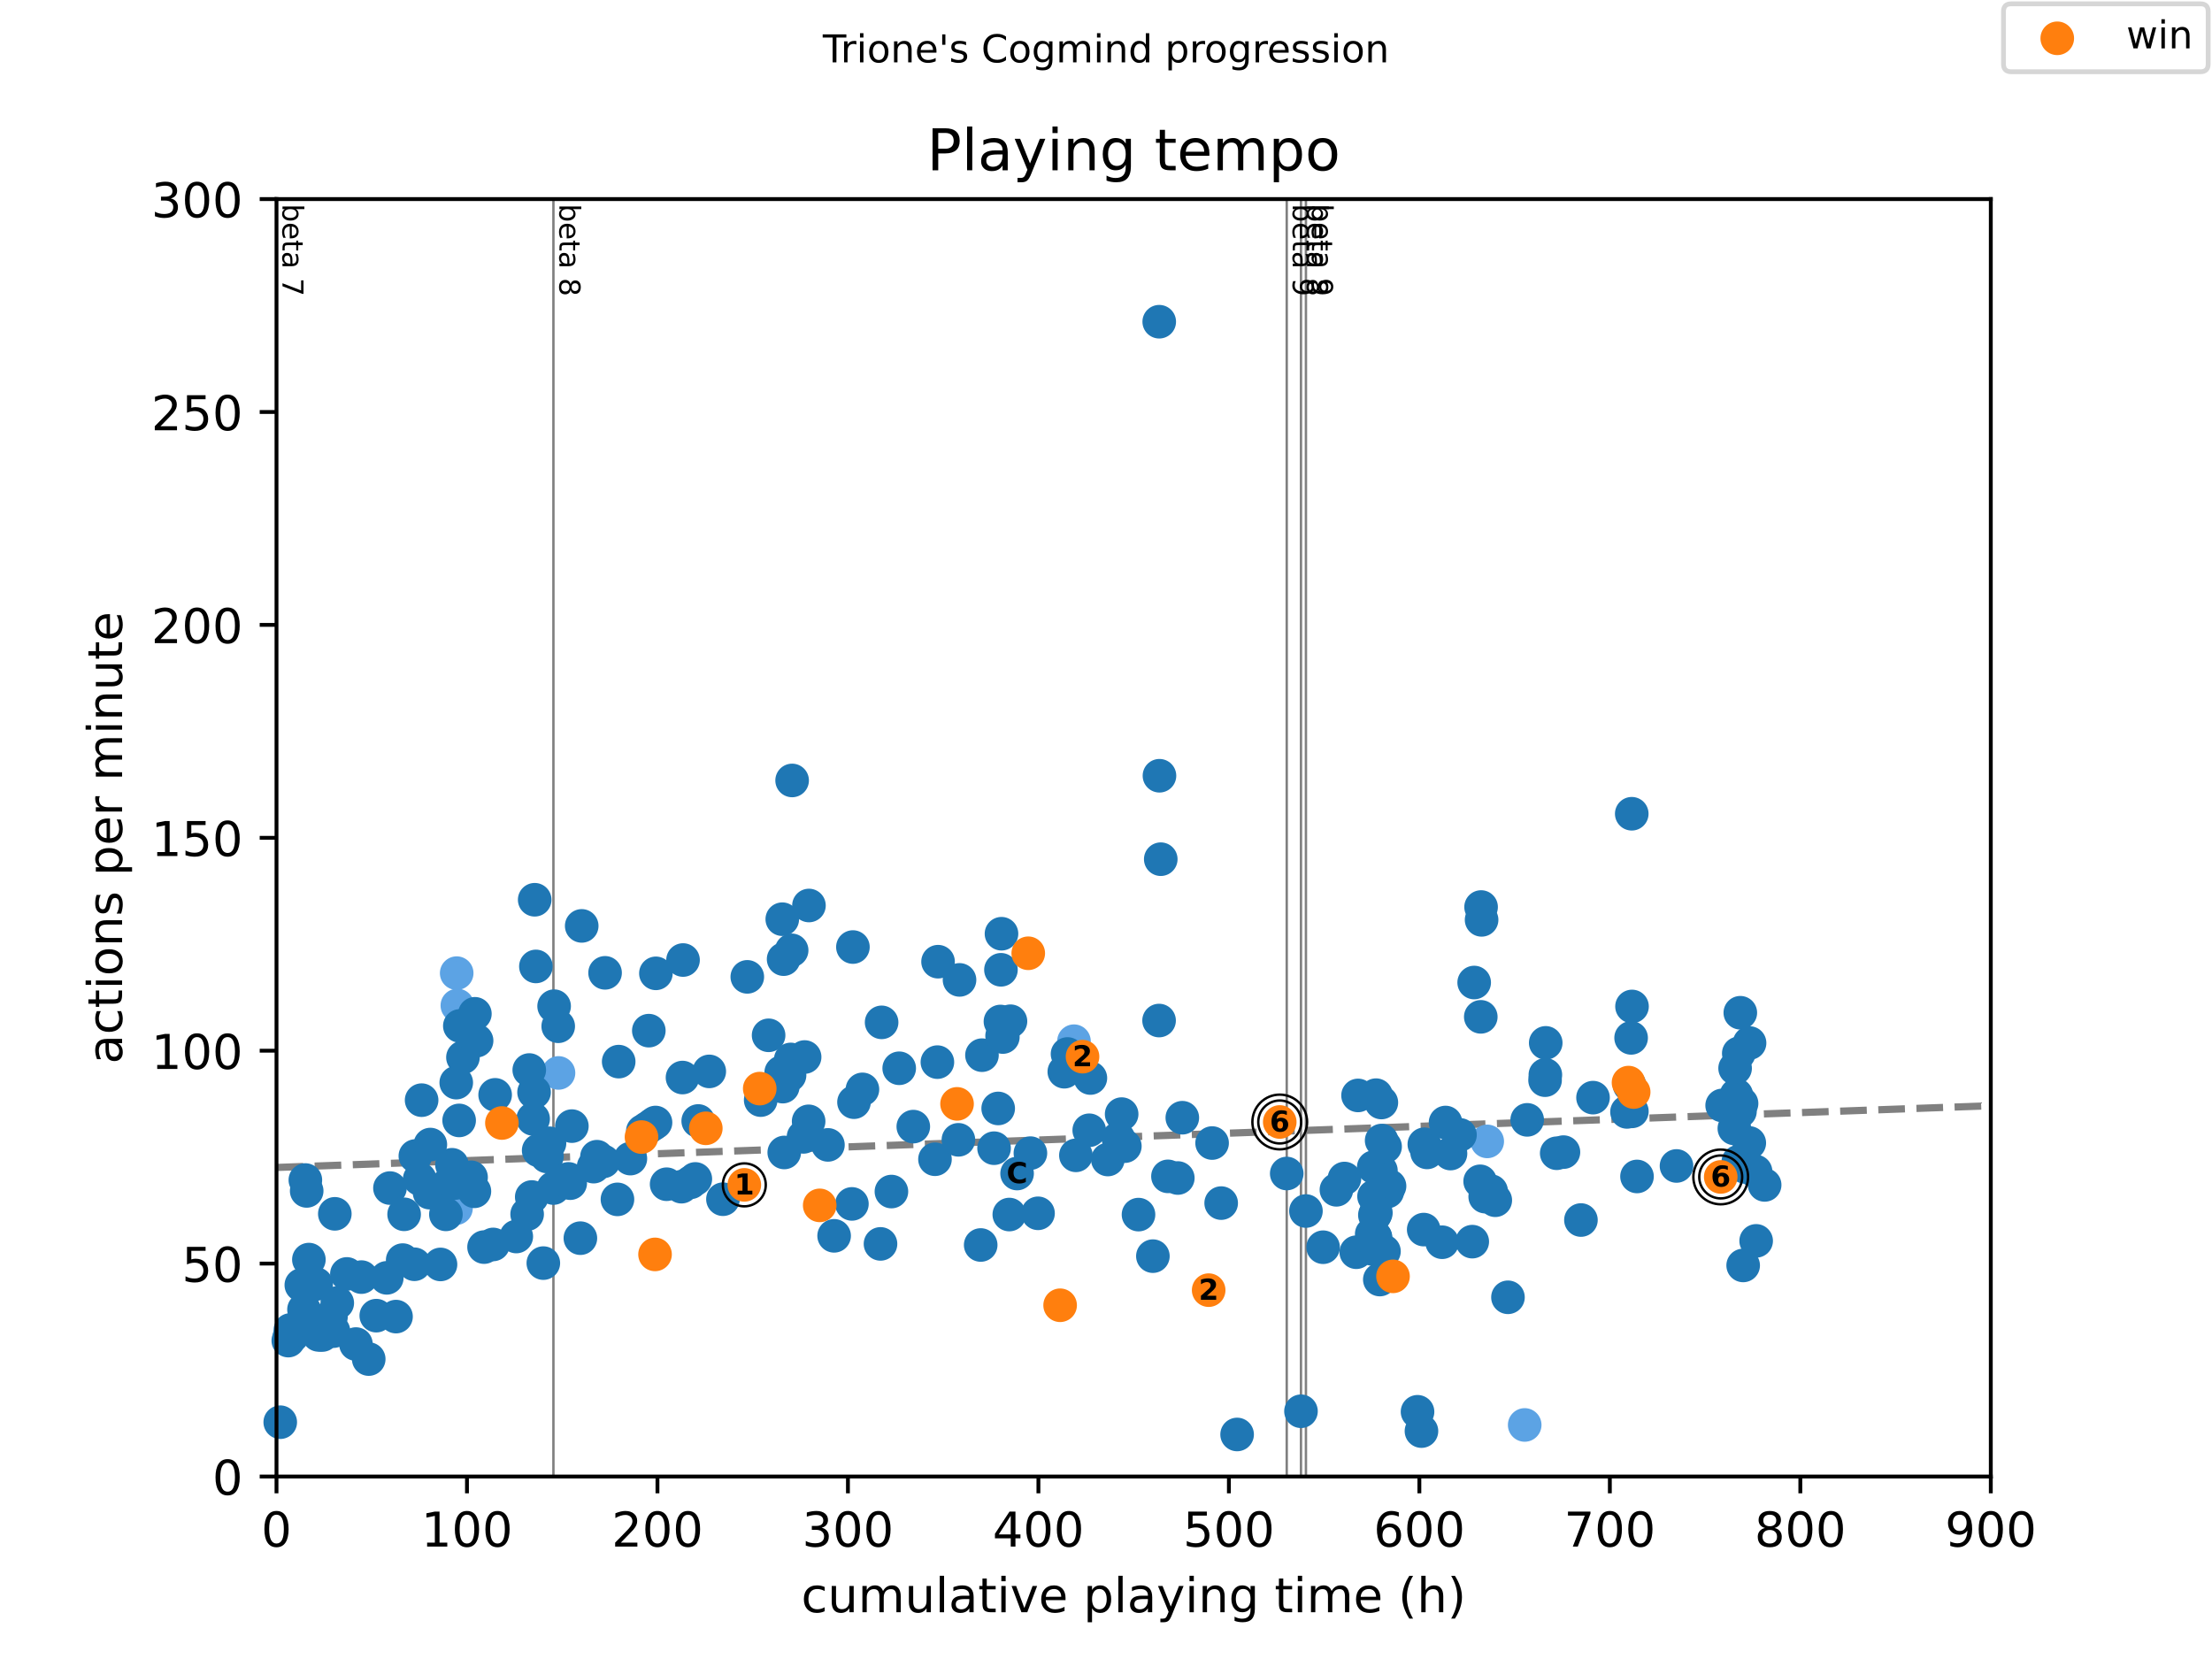 <?xml version="1.0" encoding="utf-8" standalone="no"?>
<!DOCTYPE svg PUBLIC "-//W3C//DTD SVG 1.1//EN"
  "http://www.w3.org/Graphics/SVG/1.1/DTD/svg11.dtd">
<!-- Created with matplotlib (https://matplotlib.org/) -->
<svg height="345.6pt" version="1.1" viewBox="0 0 460.8 345.6" width="460.8pt" xmlns="http://www.w3.org/2000/svg" xmlns:xlink="http://www.w3.org/1999/xlink">
 <defs>
  <style type="text/css">
*{stroke-linecap:butt;stroke-linejoin:round;}
  </style>
 </defs>
 <g id="figure_1">
  <g id="patch_1">
   <path d="M 0 345.6 
L 460.8 345.6 
L 460.8 0 
L 0 0 
z
" style="fill:#ffffff;"/>
  </g>
  <g id="axes_1">
   <g id="patch_2">
    <path d="M 57.6 307.584 
L 414.72 307.584 
L 414.72 41.472 
L 57.6 41.472 
z
" style="fill:#ffffff;"/>
   </g>
   <g id="line2d_1">
    <path clip-path="url(#p61cce1ea52)" d="M 57.6 243.204 
L 414.72 230.346 
" style="fill:none;stroke:#808080;stroke-dasharray:5.55,2.4;stroke-dashoffset:0;stroke-width:1.5;"/>
   </g>
   <g id="line2d_2">
    <path clip-path="url(#p61cce1ea52)" d="M 115.288 307.584 
L 115.288 41.472 
" style="fill:none;stroke:#808080;stroke-linecap:square;stroke-width:0.5;"/>
   </g>
   <g id="line2d_3">
    <path clip-path="url(#p61cce1ea52)" d="M 268.05 307.584 
L 268.05 41.472 
" style="fill:none;stroke:#808080;stroke-linecap:square;stroke-width:0.5;"/>
   </g>
   <g id="line2d_4">
    <path clip-path="url(#p61cce1ea52)" d="M 271.019 307.584 
L 271.019 41.472 
" style="fill:none;stroke:#808080;stroke-linecap:square;stroke-width:0.5;"/>
   </g>
   <g id="line2d_5">
    <path clip-path="url(#p61cce1ea52)" d="M 272.05 307.584 
L 272.05 41.472 
" style="fill:none;stroke:#808080;stroke-linecap:square;stroke-width:0.5;"/>
   </g>
   <g id="text_1">
    <!-- beta 7 -->
    <defs>
     <path d="M 48.688 27.297 
Q 48.688 37.203 44.609 42.844 
Q 40.531 48.484 33.406 48.484 
Q 26.266 48.484 22.188 42.844 
Q 18.109 37.203 18.109 27.297 
Q 18.109 17.391 22.188 11.75 
Q 26.266 6.109 33.406 6.109 
Q 40.531 6.109 44.609 11.75 
Q 48.688 17.391 48.688 27.297 
z
M 18.109 46.391 
Q 20.953 51.266 25.266 53.625 
Q 29.594 56 35.594 56 
Q 45.562 56 51.781 48.094 
Q 58.016 40.188 58.016 27.297 
Q 58.016 14.406 51.781 6.484 
Q 45.562 -1.422 35.594 -1.422 
Q 29.594 -1.422 25.266 0.953 
Q 20.953 3.328 18.109 8.203 
L 18.109 0 
L 9.078 0 
L 9.078 75.984 
L 18.109 75.984 
z
" id="DejaVuSans-98"/>
     <path d="M 56.203 29.594 
L 56.203 25.203 
L 14.891 25.203 
Q 15.484 15.922 20.484 11.062 
Q 25.484 6.203 34.422 6.203 
Q 39.594 6.203 44.453 7.469 
Q 49.312 8.734 54.109 11.281 
L 54.109 2.781 
Q 49.266 0.734 44.188 -0.344 
Q 39.109 -1.422 33.891 -1.422 
Q 20.797 -1.422 13.156 6.188 
Q 5.516 13.812 5.516 26.812 
Q 5.516 40.234 12.766 48.109 
Q 20.016 56 32.328 56 
Q 43.359 56 49.781 48.891 
Q 56.203 41.797 56.203 29.594 
z
M 47.219 32.234 
Q 47.125 39.594 43.094 43.984 
Q 39.062 48.391 32.422 48.391 
Q 24.906 48.391 20.391 44.141 
Q 15.875 39.891 15.188 32.172 
z
" id="DejaVuSans-101"/>
     <path d="M 18.312 70.219 
L 18.312 54.688 
L 36.812 54.688 
L 36.812 47.703 
L 18.312 47.703 
L 18.312 18.016 
Q 18.312 11.328 20.141 9.422 
Q 21.969 7.516 27.594 7.516 
L 36.812 7.516 
L 36.812 0 
L 27.594 0 
Q 17.188 0 13.234 3.875 
Q 9.281 7.766 9.281 18.016 
L 9.281 47.703 
L 2.688 47.703 
L 2.688 54.688 
L 9.281 54.688 
L 9.281 70.219 
z
" id="DejaVuSans-116"/>
     <path d="M 34.281 27.484 
Q 23.391 27.484 19.188 25 
Q 14.984 22.516 14.984 16.5 
Q 14.984 11.719 18.141 8.906 
Q 21.297 6.109 26.703 6.109 
Q 34.188 6.109 38.703 11.406 
Q 43.219 16.703 43.219 25.484 
L 43.219 27.484 
z
M 52.203 31.203 
L 52.203 0 
L 43.219 0 
L 43.219 8.297 
Q 40.141 3.328 35.547 0.953 
Q 30.953 -1.422 24.312 -1.422 
Q 15.922 -1.422 10.953 3.297 
Q 6 8.016 6 15.922 
Q 6 25.141 12.172 29.828 
Q 18.359 34.516 30.609 34.516 
L 43.219 34.516 
L 43.219 35.406 
Q 43.219 41.609 39.141 45 
Q 35.062 48.391 27.688 48.391 
Q 23 48.391 18.547 47.266 
Q 14.109 46.141 10.016 43.891 
L 10.016 52.203 
Q 14.938 54.109 19.578 55.047 
Q 24.219 56 28.609 56 
Q 40.484 56 46.344 49.844 
Q 52.203 43.703 52.203 31.203 
z
" id="DejaVuSans-97"/>
     <path id="DejaVuSans-32"/>
     <path d="M 8.203 72.906 
L 55.078 72.906 
L 55.078 68.703 
L 28.609 0 
L 18.312 0 
L 43.219 64.594 
L 8.203 64.594 
z
" id="DejaVuSans-55"/>
    </defs>
    <g transform="translate(58.848 42.472)rotate(-270)scale(0.06 -0.06)">
     <use xlink:href="#DejaVuSans-98"/>
     <use x="63.477" xlink:href="#DejaVuSans-101"/>
     <use x="125" xlink:href="#DejaVuSans-116"/>
     <use x="164.209" xlink:href="#DejaVuSans-97"/>
     <use x="225.488" xlink:href="#DejaVuSans-32"/>
     <use x="257.275" xlink:href="#DejaVuSans-55"/>
    </g>
   </g>
   <g id="text_2">
    <!-- beta 8 -->
    <defs>
     <path d="M 31.781 34.625 
Q 24.75 34.625 20.719 30.859 
Q 16.703 27.094 16.703 20.516 
Q 16.703 13.922 20.719 10.156 
Q 24.75 6.391 31.781 6.391 
Q 38.812 6.391 42.859 10.172 
Q 46.922 13.969 46.922 20.516 
Q 46.922 27.094 42.891 30.859 
Q 38.875 34.625 31.781 34.625 
z
M 21.922 38.812 
Q 15.578 40.375 12.031 44.719 
Q 8.5 49.078 8.5 55.328 
Q 8.5 64.062 14.719 69.141 
Q 20.953 74.219 31.781 74.219 
Q 42.672 74.219 48.875 69.141 
Q 55.078 64.062 55.078 55.328 
Q 55.078 49.078 51.531 44.719 
Q 48 40.375 41.703 38.812 
Q 48.828 37.156 52.797 32.312 
Q 56.781 27.484 56.781 20.516 
Q 56.781 9.906 50.312 4.234 
Q 43.844 -1.422 31.781 -1.422 
Q 19.734 -1.422 13.25 4.234 
Q 6.781 9.906 6.781 20.516 
Q 6.781 27.484 10.781 32.312 
Q 14.797 37.156 21.922 38.812 
z
M 18.312 54.391 
Q 18.312 48.734 21.844 45.562 
Q 25.391 42.391 31.781 42.391 
Q 38.141 42.391 41.719 45.562 
Q 45.312 48.734 45.312 54.391 
Q 45.312 60.062 41.719 63.234 
Q 38.141 66.406 31.781 66.406 
Q 25.391 66.406 21.844 63.234 
Q 18.312 60.062 18.312 54.391 
z
" id="DejaVuSans-56"/>
    </defs>
    <g transform="translate(116.536 42.472)rotate(-270)scale(0.06 -0.06)">
     <use xlink:href="#DejaVuSans-98"/>
     <use x="63.477" xlink:href="#DejaVuSans-101"/>
     <use x="125" xlink:href="#DejaVuSans-116"/>
     <use x="164.209" xlink:href="#DejaVuSans-97"/>
     <use x="225.488" xlink:href="#DejaVuSans-32"/>
     <use x="257.275" xlink:href="#DejaVuSans-56"/>
    </g>
   </g>
   <g id="text_3">
    <!-- beta 9 -->
    <defs>
     <path d="M 10.984 1.516 
L 10.984 10.5 
Q 14.703 8.734 18.5 7.812 
Q 22.312 6.891 25.984 6.891 
Q 35.75 6.891 40.891 13.453 
Q 46.047 20.016 46.781 33.406 
Q 43.953 29.203 39.594 26.953 
Q 35.25 24.703 29.984 24.703 
Q 19.047 24.703 12.672 31.312 
Q 6.297 37.938 6.297 49.422 
Q 6.297 60.641 12.938 67.422 
Q 19.578 74.219 30.609 74.219 
Q 43.266 74.219 49.922 64.516 
Q 56.594 54.828 56.594 36.375 
Q 56.594 19.141 48.406 8.859 
Q 40.234 -1.422 26.422 -1.422 
Q 22.703 -1.422 18.891 -0.688 
Q 15.094 0.047 10.984 1.516 
z
M 30.609 32.422 
Q 37.25 32.422 41.125 36.953 
Q 45.016 41.5 45.016 49.422 
Q 45.016 57.281 41.125 61.844 
Q 37.25 66.406 30.609 66.406 
Q 23.969 66.406 20.094 61.844 
Q 16.219 57.281 16.219 49.422 
Q 16.219 41.5 20.094 36.953 
Q 23.969 32.422 30.609 32.422 
z
" id="DejaVuSans-57"/>
    </defs>
    <g transform="translate(269.297 42.472)rotate(-270)scale(0.06 -0.06)">
     <use xlink:href="#DejaVuSans-98"/>
     <use x="63.477" xlink:href="#DejaVuSans-101"/>
     <use x="125" xlink:href="#DejaVuSans-116"/>
     <use x="164.209" xlink:href="#DejaVuSans-97"/>
     <use x="225.488" xlink:href="#DejaVuSans-32"/>
     <use x="257.275" xlink:href="#DejaVuSans-57"/>
    </g>
   </g>
   <g id="text_4">
    <!-- beta 8 -->
    <g transform="translate(272.267 42.472)rotate(-270)scale(0.06 -0.06)">
     <use xlink:href="#DejaVuSans-98"/>
     <use x="63.477" xlink:href="#DejaVuSans-101"/>
     <use x="125" xlink:href="#DejaVuSans-116"/>
     <use x="164.209" xlink:href="#DejaVuSans-97"/>
     <use x="225.488" xlink:href="#DejaVuSans-32"/>
     <use x="257.275" xlink:href="#DejaVuSans-56"/>
    </g>
   </g>
   <g id="text_5">
    <!-- beta 9 -->
    <g transform="translate(273.298 42.472)rotate(-270)scale(0.06 -0.06)">
     <use xlink:href="#DejaVuSans-98"/>
     <use x="63.477" xlink:href="#DejaVuSans-101"/>
     <use x="125" xlink:href="#DejaVuSans-116"/>
     <use x="164.209" xlink:href="#DejaVuSans-97"/>
     <use x="225.488" xlink:href="#DejaVuSans-32"/>
     <use x="257.275" xlink:href="#DejaVuSans-57"/>
    </g>
   </g>
   <g id="PathCollection_1">
    <defs>
     <path d="M 0 3 
C 0.796 3 1.559 2.684 2.121 2.121 
C 2.684 1.559 3 0.796 3 0 
C 3 -0.796 2.684 -1.559 2.121 -2.121 
C 1.559 -2.684 0.796 -3 0 -3 
C -0.796 -3 -1.559 -2.684 -2.121 -2.121 
C -2.684 -1.559 -3 -0.796 -3 0 
C -3 0.796 -2.684 1.559 -2.121 2.121 
C -1.559 2.684 -0.796 3 0 3 
z
" id="mca9a407f2d" style="stroke:#5ca3e4;"/>
    </defs>
    <g>
     <use style="fill:#5ca3e4;stroke:#5ca3e4;" x="94.992" xlink:href="#mca9a407f2d" y="251.7"/>
     <use style="fill:#5ca3e4;stroke:#5ca3e4;" x="95.137" xlink:href="#mca9a407f2d" y="202.723"/>
     <use style="fill:#5ca3e4;stroke:#5ca3e4;" x="95.276" xlink:href="#mca9a407f2d" y="209.46"/>
     <use style="fill:#5ca3e4;stroke:#5ca3e4;" x="116.346" xlink:href="#mca9a407f2d" y="223.512"/>
     <use style="fill:#5ca3e4;stroke:#5ca3e4;" x="223.727" xlink:href="#mca9a407f2d" y="216.901"/>
     <use style="fill:#5ca3e4;stroke:#5ca3e4;" x="309.817" xlink:href="#mca9a407f2d" y="237.774"/>
     <use style="fill:#5ca3e4;stroke:#5ca3e4;" x="317.623" xlink:href="#mca9a407f2d" y="296.843"/>
    </g>
   </g>
   <g id="PathCollection_2">
    <defs>
     <path d="M 0 3 
C 0.796 3 1.559 2.684 2.121 2.121 
C 2.684 1.559 3 0.796 3 0 
C 3 -0.796 2.684 -1.559 2.121 -2.121 
C 1.559 -2.684 0.796 -3 0 -3 
C -0.796 -3 -1.559 -2.684 -2.121 -2.121 
C -2.684 -1.559 -3 -0.796 -3 0 
C -3 0.796 -2.684 1.559 -2.121 2.121 
C -1.559 2.684 -0.796 3 0 3 
z
" id="m8cd163603f" style="stroke:#1f77b4;"/>
    </defs>
    <g>
     <use style="fill:#1f77b4;stroke:#1f77b4;" x="58.38" xlink:href="#m8cd163603f" y="296.27"/>
     <use style="fill:#1f77b4;stroke:#1f77b4;" x="60.06" xlink:href="#m8cd163603f" y="279.272"/>
     <use style="fill:#1f77b4;stroke:#1f77b4;" x="60.292" xlink:href="#m8cd163603f" y="278.438"/>
     <use style="fill:#1f77b4;stroke:#1f77b4;" x="60.497" xlink:href="#m8cd163603f" y="277.053"/>
     <use style="fill:#1f77b4;stroke:#1f77b4;" x="60.946" xlink:href="#m8cd163603f" y="278.22"/>
     <use style="fill:#1f77b4;stroke:#1f77b4;" x="62.772" xlink:href="#m8cd163603f" y="267.696"/>
     <use style="fill:#1f77b4;stroke:#1f77b4;" x="63.327" xlink:href="#m8cd163603f" y="272.799"/>
     <use style="fill:#1f77b4;stroke:#1f77b4;" x="63.612" xlink:href="#m8cd163603f" y="245.821"/>
     <use style="fill:#1f77b4;stroke:#1f77b4;" x="63.889" xlink:href="#m8cd163603f" y="248.089"/>
     <use style="fill:#1f77b4;stroke:#1f77b4;" x="64.346" xlink:href="#m8cd163603f" y="262.396"/>
     <use style="fill:#1f77b4;stroke:#1f77b4;" x="65.133" xlink:href="#m8cd163603f" y="274.786"/>
     <use style="fill:#1f77b4;stroke:#1f77b4;" x="65.867" xlink:href="#m8cd163603f" y="267.483"/>
     <use style="fill:#1f77b4;stroke:#1f77b4;" x="66.363" xlink:href="#m8cd163603f" y="278.087"/>
     <use style="fill:#1f77b4;stroke:#1f77b4;" x="67.123" xlink:href="#m8cd163603f" y="278.111"/>
     <use style="fill:#1f77b4;stroke:#1f77b4;" x="68.948" xlink:href="#m8cd163603f" y="274.31"/>
     <use style="fill:#1f77b4;stroke:#1f77b4;" x="69.471" xlink:href="#m8cd163603f" y="277.301"/>
     <use style="fill:#1f77b4;stroke:#1f77b4;" x="69.749" xlink:href="#m8cd163603f" y="252.862"/>
     <use style="fill:#1f77b4;stroke:#1f77b4;" x="70.258" xlink:href="#m8cd163603f" y="271.434"/>
     <use style="fill:#1f77b4;stroke:#1f77b4;" x="72.262" xlink:href="#m8cd163603f" y="265.384"/>
     <use style="fill:#1f77b4;stroke:#1f77b4;" x="74.147" xlink:href="#m8cd163603f" y="279.992"/>
     <use style="fill:#1f77b4;stroke:#1f77b4;" x="75.284" xlink:href="#m8cd163603f" y="266.043"/>
     <use style="fill:#1f77b4;stroke:#1f77b4;" x="76.812" xlink:href="#m8cd163603f" y="283.119"/>
     <use style="fill:#1f77b4;stroke:#1f77b4;" x="78.386" xlink:href="#m8cd163603f" y="274.074"/>
     <use style="fill:#1f77b4;stroke:#1f77b4;" x="80.575" xlink:href="#m8cd163603f" y="266.199"/>
     <use style="fill:#1f77b4;stroke:#1f77b4;" x="81.236" xlink:href="#m8cd163603f" y="247.496"/>
     <use style="fill:#1f77b4;stroke:#1f77b4;" x="82.499" xlink:href="#m8cd163603f" y="274.271"/>
     <use style="fill:#1f77b4;stroke:#1f77b4;" x="83.888" xlink:href="#m8cd163603f" y="262.501"/>
     <use style="fill:#1f77b4;stroke:#1f77b4;" x="84.186" xlink:href="#m8cd163603f" y="252.962"/>
     <use style="fill:#1f77b4;stroke:#1f77b4;" x="86.328" xlink:href="#m8cd163603f" y="263.369"/>
     <use style="fill:#1f77b4;stroke:#1f77b4;" x="86.527" xlink:href="#m8cd163603f" y="240.819"/>
     <use style="fill:#1f77b4;stroke:#1f77b4;" x="87.433" xlink:href="#m8cd163603f" y="245.601"/>
     <use style="fill:#1f77b4;stroke:#1f77b4;" x="87.83" xlink:href="#m8cd163603f" y="229.184"/>
     <use style="fill:#1f77b4;stroke:#1f77b4;" x="89.489" xlink:href="#m8cd163603f" y="248.449"/>
     <use style="fill:#1f77b4;stroke:#1f77b4;" x="89.648" xlink:href="#m8cd163603f" y="238.432"/>
     <use style="fill:#1f77b4;stroke:#1f77b4;" x="90.071" xlink:href="#m8cd163603f" y="247.972"/>
     <use style="fill:#1f77b4;stroke:#1f77b4;" x="91.764" xlink:href="#m8cd163603f" y="263.405"/>
     <use style="fill:#1f77b4;stroke:#1f77b4;" x="92.889" xlink:href="#m8cd163603f" y="252.974"/>
     <use style="fill:#1f77b4;stroke:#1f77b4;" x="93.272" xlink:href="#m8cd163603f" y="246.806"/>
     <use style="fill:#1f77b4;stroke:#1f77b4;" x="94.152" xlink:href="#m8cd163603f" y="242.643"/>
     <use style="fill:#1f77b4;stroke:#1f77b4;" x="94.787" xlink:href="#m8cd163603f" y="246.452"/>
     <use style="fill:#1f77b4;stroke:#1f77b4;" x="95.045" xlink:href="#m8cd163603f" y="225.533"/>
     <use style="fill:#1f77b4;stroke:#1f77b4;" x="95.647" xlink:href="#m8cd163603f" y="233.405"/>
     <use style="fill:#1f77b4;stroke:#1f77b4;" x="95.792" xlink:href="#m8cd163603f" y="213.719"/>
     <use style="fill:#1f77b4;stroke:#1f77b4;" x="96.44" xlink:href="#m8cd163603f" y="220.274"/>
     <use style="fill:#1f77b4;stroke:#1f77b4;" x="98.133" xlink:href="#m8cd163603f" y="245.252"/>
     <use style="fill:#1f77b4;stroke:#1f77b4;" x="98.828" xlink:href="#m8cd163603f" y="248.169"/>
     <use style="fill:#1f77b4;stroke:#1f77b4;" x="98.927" xlink:href="#m8cd163603f" y="211.192"/>
     <use style="fill:#1f77b4;stroke:#1f77b4;" x="99.284" xlink:href="#m8cd163603f" y="216.794"/>
     <use style="fill:#1f77b4;stroke:#1f77b4;" x="100.838" xlink:href="#m8cd163603f" y="259.793"/>
     <use style="fill:#1f77b4;stroke:#1f77b4;" x="102.729" xlink:href="#m8cd163603f" y="259.24"/>
     <use style="fill:#1f77b4;stroke:#1f77b4;" x="103.146" xlink:href="#m8cd163603f" y="228.074"/>
     <use style="fill:#1f77b4;stroke:#1f77b4;" x="107.551" xlink:href="#m8cd163603f" y="257.589"/>
     <use style="fill:#1f77b4;stroke:#1f77b4;" x="109.812" xlink:href="#m8cd163603f" y="252.938"/>
     <use style="fill:#1f77b4;stroke:#1f77b4;" x="110.255" xlink:href="#m8cd163603f" y="222.905"/>
     <use style="fill:#1f77b4;stroke:#1f77b4;" x="110.771" xlink:href="#m8cd163603f" y="249.358"/>
     <use style="fill:#1f77b4;stroke:#1f77b4;" x="111.062" xlink:href="#m8cd163603f" y="233.093"/>
     <use style="fill:#1f77b4;stroke:#1f77b4;" x="111.254" xlink:href="#m8cd163603f" y="227.536"/>
     <use style="fill:#1f77b4;stroke:#1f77b4;" x="111.386" xlink:href="#m8cd163603f" y="187.434"/>
     <use style="fill:#1f77b4;stroke:#1f77b4;" x="111.638" xlink:href="#m8cd163603f" y="201.326"/>
     <use style="fill:#1f77b4;stroke:#1f77b4;" x="112.213" xlink:href="#m8cd163603f" y="239.659"/>
     <use style="fill:#1f77b4;stroke:#1f77b4;" x="113.185" xlink:href="#m8cd163603f" y="263.129"/>
     <use style="fill:#1f77b4;stroke:#1f77b4;" x="113.932" xlink:href="#m8cd163603f" y="240.907"/>
     <use style="fill:#1f77b4;stroke:#1f77b4;" x="114.468" xlink:href="#m8cd163603f" y="238.165"/>
     <use style="fill:#1f77b4;stroke:#1f77b4;" x="115.288" xlink:href="#m8cd163603f" y="247.494"/>
     <use style="fill:#1f77b4;stroke:#1f77b4;" x="115.434" xlink:href="#m8cd163603f" y="209.606"/>
     <use style="fill:#1f77b4;stroke:#1f77b4;" x="116.287" xlink:href="#m8cd163603f" y="213.792"/>
     <use style="fill:#1f77b4;stroke:#1f77b4;" x="118.423" xlink:href="#m8cd163603f" y="245.584"/>
     <use style="fill:#1f77b4;stroke:#1f77b4;" x="118.787" xlink:href="#m8cd163603f" y="246.475"/>
     <use style="fill:#1f77b4;stroke:#1f77b4;" x="119.13" xlink:href="#m8cd163603f" y="234.591"/>
     <use style="fill:#1f77b4;stroke:#1f77b4;" x="120.903" xlink:href="#m8cd163603f" y="257.933"/>
     <use style="fill:#1f77b4;stroke:#1f77b4;" x="121.181" xlink:href="#m8cd163603f" y="192.881"/>
     <use style="fill:#1f77b4;stroke:#1f77b4;" x="123.661" xlink:href="#m8cd163603f" y="243.031"/>
     <use style="fill:#1f77b4;stroke:#1f77b4;" x="124.355" xlink:href="#m8cd163603f" y="240.963"/>
     <use style="fill:#1f77b4;stroke:#1f77b4;" x="125.724" xlink:href="#m8cd163603f" y="241.934"/>
     <use style="fill:#1f77b4;stroke:#1f77b4;" x="126.048" xlink:href="#m8cd163603f" y="202.66"/>
     <use style="fill:#1f77b4;stroke:#1f77b4;" x="128.627" xlink:href="#m8cd163603f" y="249.851"/>
     <use style="fill:#1f77b4;stroke:#1f77b4;" x="128.885" xlink:href="#m8cd163603f" y="221.154"/>
     <use style="fill:#1f77b4;stroke:#1f77b4;" x="131.319" xlink:href="#m8cd163603f" y="241.357"/>
     <use style="fill:#1f77b4;stroke:#1f77b4;" x="133.911" xlink:href="#m8cd163603f" y="235.628"/>
     <use style="fill:#1f77b4;stroke:#1f77b4;" x="134.89" xlink:href="#m8cd163603f" y="234.991"/>
     <use style="fill:#1f77b4;stroke:#1f77b4;" x="135.161" xlink:href="#m8cd163603f" y="214.704"/>
     <use style="fill:#1f77b4;stroke:#1f77b4;" x="135.922" xlink:href="#m8cd163603f" y="234.276"/>
     <use style="fill:#1f77b4;stroke:#1f77b4;" x="136.557" xlink:href="#m8cd163603f" y="233.841"/>
     <use style="fill:#1f77b4;stroke:#1f77b4;" x="136.636" xlink:href="#m8cd163603f" y="202.765"/>
     <use style="fill:#1f77b4;stroke:#1f77b4;" x="138.871" xlink:href="#m8cd163603f" y="246.696"/>
     <use style="fill:#1f77b4;stroke:#1f77b4;" x="141.96" xlink:href="#m8cd163603f" y="247.208"/>
     <use style="fill:#1f77b4;stroke:#1f77b4;" x="142.178" xlink:href="#m8cd163603f" y="224.471"/>
     <use style="fill:#1f77b4;stroke:#1f77b4;" x="142.29" xlink:href="#m8cd163603f" y="199.991"/>
     <use style="fill:#1f77b4;stroke:#1f77b4;" x="143.878" xlink:href="#m8cd163603f" y="246.301"/>
     <use style="fill:#1f77b4;stroke:#1f77b4;" x="144.85" xlink:href="#m8cd163603f" y="245.594"/>
     <use style="fill:#1f77b4;stroke:#1f77b4;" x="145.452" xlink:href="#m8cd163603f" y="233.521"/>
     <use style="fill:#1f77b4;stroke:#1f77b4;" x="147.753" xlink:href="#m8cd163603f" y="223.193"/>
     <use style="fill:#1f77b4;stroke:#1f77b4;" x="150.603" xlink:href="#m8cd163603f" y="249.817"/>
     <use style="fill:#1f77b4;stroke:#1f77b4;" x="155.676" xlink:href="#m8cd163603f" y="203.498"/>
     <use style="fill:#1f77b4;stroke:#1f77b4;" x="158.467" xlink:href="#m8cd163603f" y="229.17"/>
     <use style="fill:#1f77b4;stroke:#1f77b4;" x="160.113" xlink:href="#m8cd163603f" y="215.674"/>
     <use style="fill:#1f77b4;stroke:#1f77b4;" x="162.739" xlink:href="#m8cd163603f" y="223.4"/>
     <use style="fill:#1f77b4;stroke:#1f77b4;" x="162.964" xlink:href="#m8cd163603f" y="191.486"/>
     <use style="fill:#1f77b4;stroke:#1f77b4;" x="163.069" xlink:href="#m8cd163603f" y="226.364"/>
     <use style="fill:#1f77b4;stroke:#1f77b4;" x="163.241" xlink:href="#m8cd163603f" y="199.809"/>
     <use style="fill:#1f77b4;stroke:#1f77b4;" x="163.374" xlink:href="#m8cd163603f" y="240.08"/>
     <use style="fill:#1f77b4;stroke:#1f77b4;" x="164.478" xlink:href="#m8cd163603f" y="223.995"/>
     <use style="fill:#1f77b4;stroke:#1f77b4;" x="164.729" xlink:href="#m8cd163603f" y="220.701"/>
     <use style="fill:#1f77b4;stroke:#1f77b4;" x="164.915" xlink:href="#m8cd163603f" y="197.971"/>
     <use style="fill:#1f77b4;stroke:#1f77b4;" x="165.014" xlink:href="#m8cd163603f" y="162.583"/>
     <use style="fill:#1f77b4;stroke:#1f77b4;" x="167.388" xlink:href="#m8cd163603f" y="236.831"/>
     <use style="fill:#1f77b4;stroke:#1f77b4;" x="167.619" xlink:href="#m8cd163603f" y="220.198"/>
     <use style="fill:#1f77b4;stroke:#1f77b4;" x="168.453" xlink:href="#m8cd163603f" y="233.594"/>
     <use style="fill:#1f77b4;stroke:#1f77b4;" x="168.519" xlink:href="#m8cd163603f" y="188.632"/>
     <use style="fill:#1f77b4;stroke:#1f77b4;" x="172.474" xlink:href="#m8cd163603f" y="238.501"/>
     <use style="fill:#1f77b4;stroke:#1f77b4;" x="173.763" xlink:href="#m8cd163603f" y="257.446"/>
     <use style="fill:#1f77b4;stroke:#1f77b4;" x="177.467" xlink:href="#m8cd163603f" y="250.796"/>
     <use style="fill:#1f77b4;stroke:#1f77b4;" x="177.678" xlink:href="#m8cd163603f" y="197.286"/>
     <use style="fill:#1f77b4;stroke:#1f77b4;" x="177.903" xlink:href="#m8cd163603f" y="229.603"/>
     <use style="fill:#1f77b4;stroke:#1f77b4;" x="179.662" xlink:href="#m8cd163603f" y="226.937"/>
     <use style="fill:#1f77b4;stroke:#1f77b4;" x="183.425" xlink:href="#m8cd163603f" y="259.127"/>
     <use style="fill:#1f77b4;stroke:#1f77b4;" x="183.657" xlink:href="#m8cd163603f" y="212.975"/>
     <use style="fill:#1f77b4;stroke:#1f77b4;" x="185.7" xlink:href="#m8cd163603f" y="248.221"/>
     <use style="fill:#1f77b4;stroke:#1f77b4;" x="187.321" xlink:href="#m8cd163603f" y="222.54"/>
     <use style="fill:#1f77b4;stroke:#1f77b4;" x="190.257" xlink:href="#m8cd163603f" y="234.693"/>
     <use style="fill:#1f77b4;stroke:#1f77b4;" x="194.774" xlink:href="#m8cd163603f" y="241.492"/>
     <use style="fill:#1f77b4;stroke:#1f77b4;" x="195.276" xlink:href="#m8cd163603f" y="221.261"/>
     <use style="fill:#1f77b4;stroke:#1f77b4;" x="195.415" xlink:href="#m8cd163603f" y="200.337"/>
     <use style="fill:#1f77b4;stroke:#1f77b4;" x="199.654" xlink:href="#m8cd163603f" y="237.446"/>
     <use style="fill:#1f77b4;stroke:#1f77b4;" x="199.886" xlink:href="#m8cd163603f" y="204.13"/>
     <use style="fill:#1f77b4;stroke:#1f77b4;" x="204.297" xlink:href="#m8cd163603f" y="259.355"/>
     <use style="fill:#1f77b4;stroke:#1f77b4;" x="204.561" xlink:href="#m8cd163603f" y="219.811"/>
     <use style="fill:#1f77b4;stroke:#1f77b4;" x="207.081" xlink:href="#m8cd163603f" y="239.189"/>
     <use style="fill:#1f77b4;stroke:#1f77b4;" x="207.941" xlink:href="#m8cd163603f" y="230.91"/>
     <use style="fill:#1f77b4;stroke:#1f77b4;" x="208.41" xlink:href="#m8cd163603f" y="212.796"/>
     <use style="fill:#1f77b4;stroke:#1f77b4;" x="208.516" xlink:href="#m8cd163603f" y="202.026"/>
     <use style="fill:#1f77b4;stroke:#1f77b4;" x="208.629" xlink:href="#m8cd163603f" y="194.512"/>
     <use style="fill:#1f77b4;stroke:#1f77b4;" x="208.754" xlink:href="#m8cd163603f" y="215.799"/>
     <use style="fill:#1f77b4;stroke:#1f77b4;" x="208.913" xlink:href="#m8cd163603f" y="216.034"/>
     <use style="fill:#1f77b4;stroke:#1f77b4;" x="210.256" xlink:href="#m8cd163603f" y="253.011"/>
     <use style="fill:#1f77b4;stroke:#1f77b4;" x="210.5" xlink:href="#m8cd163603f" y="212.743"/>
     <use style="fill:#1f77b4;stroke:#1f77b4;" x="211.876" xlink:href="#m8cd163603f" y="244.468"/>
     <use style="fill:#1f77b4;stroke:#1f77b4;" x="214.653" xlink:href="#m8cd163603f" y="240.221"/>
     <use style="fill:#1f77b4;stroke:#1f77b4;" x="216.241" xlink:href="#m8cd163603f" y="252.754"/>
     <use style="fill:#1f77b4;stroke:#1f77b4;" x="221.716" xlink:href="#m8cd163603f" y="223.261"/>
     <use style="fill:#1f77b4;stroke:#1f77b4;" x="222.384" xlink:href="#m8cd163603f" y="219.565"/>
     <use style="fill:#1f77b4;stroke:#1f77b4;" x="224.13" xlink:href="#m8cd163603f" y="240.678"/>
     <use style="fill:#1f77b4;stroke:#1f77b4;" x="226.908" xlink:href="#m8cd163603f" y="235.456"/>
     <use style="fill:#1f77b4;stroke:#1f77b4;" x="227.146" xlink:href="#m8cd163603f" y="224.572"/>
     <use style="fill:#1f77b4;stroke:#1f77b4;" x="230.783" xlink:href="#m8cd163603f" y="241.548"/>
     <use style="fill:#1f77b4;stroke:#1f77b4;" x="232.986" xlink:href="#m8cd163603f" y="237.146"/>
     <use style="fill:#1f77b4;stroke:#1f77b4;" x="233.66" xlink:href="#m8cd163603f" y="232.09"/>
     <use style="fill:#1f77b4;stroke:#1f77b4;" x="234.328" xlink:href="#m8cd163603f" y="238.764"/>
     <use style="fill:#1f77b4;stroke:#1f77b4;" x="237.172" xlink:href="#m8cd163603f" y="253.025"/>
     <use style="fill:#1f77b4;stroke:#1f77b4;" x="240.168" xlink:href="#m8cd163603f" y="261.679"/>
     <use style="fill:#1f77b4;stroke:#1f77b4;" x="241.457" xlink:href="#m8cd163603f" y="212.598"/>
     <use style="fill:#1f77b4;stroke:#1f77b4;" x="241.49" xlink:href="#m8cd163603f" y="67.019"/>
     <use style="fill:#1f77b4;stroke:#1f77b4;" x="241.537" xlink:href="#m8cd163603f" y="161.603"/>
     <use style="fill:#1f77b4;stroke:#1f77b4;" x="241.808" xlink:href="#m8cd163603f" y="178.985"/>
     <use style="fill:#1f77b4;stroke:#1f77b4;" x="243.309" xlink:href="#m8cd163603f" y="245.057"/>
     <use style="fill:#1f77b4;stroke:#1f77b4;" x="245.359" xlink:href="#m8cd163603f" y="245.402"/>
     <use style="fill:#1f77b4;stroke:#1f77b4;" x="246.298" xlink:href="#m8cd163603f" y="232.842"/>
     <use style="fill:#1f77b4;stroke:#1f77b4;" x="252.502" xlink:href="#m8cd163603f" y="238.116"/>
     <use style="fill:#1f77b4;stroke:#1f77b4;" x="254.393" xlink:href="#m8cd163603f" y="250.627"/>
     <use style="fill:#1f77b4;stroke:#1f77b4;" x="257.713" xlink:href="#m8cd163603f" y="298.827"/>
     <use style="fill:#1f77b4;stroke:#1f77b4;" x="268.05" xlink:href="#m8cd163603f" y="244.464"/>
     <use style="fill:#1f77b4;stroke:#1f77b4;" x="271.019" xlink:href="#m8cd163603f" y="293.99"/>
     <use style="fill:#1f77b4;stroke:#1f77b4;" x="272.05" xlink:href="#m8cd163603f" y="252.279"/>
     <use style="fill:#1f77b4;stroke:#1f77b4;" x="275.627" xlink:href="#m8cd163603f" y="259.819"/>
     <use style="fill:#1f77b4;stroke:#1f77b4;" x="278.4" xlink:href="#m8cd163603f" y="247.86"/>
     <use style="fill:#1f77b4;stroke:#1f77b4;" x="280.074" xlink:href="#m8cd163603f" y="245.507"/>
     <use style="fill:#1f77b4;stroke:#1f77b4;" x="282.538" xlink:href="#m8cd163603f" y="260.861"/>
     <use style="fill:#1f77b4;stroke:#1f77b4;" x="282.905" xlink:href="#m8cd163603f" y="228.198"/>
     <use style="fill:#1f77b4;stroke:#1f77b4;" x="285.756" xlink:href="#m8cd163603f" y="257.063"/>
     <use style="fill:#1f77b4;stroke:#1f77b4;" x="285.896" xlink:href="#m8cd163603f" y="260.177"/>
     <use style="fill:#1f77b4;stroke:#1f77b4;" x="286.125" xlink:href="#m8cd163603f" y="258.432"/>
     <use style="fill:#1f77b4;stroke:#1f77b4;" x="286.178" xlink:href="#m8cd163603f" y="243.139"/>
     <use style="fill:#1f77b4;stroke:#1f77b4;" x="286.239" xlink:href="#m8cd163603f" y="249.229"/>
     <use style="fill:#1f77b4;stroke:#1f77b4;" x="286.413" xlink:href="#m8cd163603f" y="253.114"/>
     <use style="fill:#1f77b4;stroke:#1f77b4;" x="286.458" xlink:href="#m8cd163603f" y="257.607"/>
     <use style="fill:#1f77b4;stroke:#1f77b4;" x="286.56" xlink:href="#m8cd163603f" y="257.818"/>
     <use style="fill:#1f77b4;stroke:#1f77b4;" x="286.622" xlink:href="#m8cd163603f" y="252.657"/>
     <use style="fill:#1f77b4;stroke:#1f77b4;" x="286.652" xlink:href="#m8cd163603f" y="228.142"/>
     <use style="fill:#1f77b4;stroke:#1f77b4;" x="287.44" xlink:href="#m8cd163603f" y="266.553"/>
     <use style="fill:#1f77b4;stroke:#1f77b4;" x="287.672" xlink:href="#m8cd163603f" y="243.859"/>
     <use style="fill:#1f77b4;stroke:#1f77b4;" x="287.763" xlink:href="#m8cd163603f" y="229.674"/>
     <use style="fill:#1f77b4;stroke:#1f77b4;" x="287.821" xlink:href="#m8cd163603f" y="237.592"/>
     <use style="fill:#1f77b4;stroke:#1f77b4;" x="288.307" xlink:href="#m8cd163603f" y="260.669"/>
     <use style="fill:#1f77b4;stroke:#1f77b4;" x="288.542" xlink:href="#m8cd163603f" y="238.862"/>
     <use style="fill:#1f77b4;stroke:#1f77b4;" x="289.01" xlink:href="#m8cd163603f" y="248.227"/>
     <use style="fill:#1f77b4;stroke:#1f77b4;" x="289.467" xlink:href="#m8cd163603f" y="247.087"/>
     <use style="fill:#1f77b4;stroke:#1f77b4;" x="295.298" xlink:href="#m8cd163603f" y="294.101"/>
     <use style="fill:#1f77b4;stroke:#1f77b4;" x="296.116" xlink:href="#m8cd163603f" y="298.123"/>
     <use style="fill:#1f77b4;stroke:#1f77b4;" x="296.583" xlink:href="#m8cd163603f" y="256.144"/>
     <use style="fill:#1f77b4;stroke:#1f77b4;" x="296.714" xlink:href="#m8cd163603f" y="238.368"/>
     <use style="fill:#1f77b4;stroke:#1f77b4;" x="297.287" xlink:href="#m8cd163603f" y="240.069"/>
     <use style="fill:#1f77b4;stroke:#1f77b4;" x="300.423" xlink:href="#m8cd163603f" y="258.781"/>
     <use style="fill:#1f77b4;stroke:#1f77b4;" x="301.133" xlink:href="#m8cd163603f" y="233.841"/>
     <use style="fill:#1f77b4;stroke:#1f77b4;" x="302.165" xlink:href="#m8cd163603f" y="240.308"/>
     <use style="fill:#1f77b4;stroke:#1f77b4;" x="304.14" xlink:href="#m8cd163603f" y="236.416"/>
     <use style="fill:#1f77b4;stroke:#1f77b4;" x="306.699" xlink:href="#m8cd163603f" y="258.658"/>
     <use style="fill:#1f77b4;stroke:#1f77b4;" x="307.098" xlink:href="#m8cd163603f" y="204.678"/>
     <use style="fill:#1f77b4;stroke:#1f77b4;" x="308.342" xlink:href="#m8cd163603f" y="246.089"/>
     <use style="fill:#1f77b4;stroke:#1f77b4;" x="308.474" xlink:href="#m8cd163603f" y="211.828"/>
     <use style="fill:#1f77b4;stroke:#1f77b4;" x="308.537" xlink:href="#m8cd163603f" y="188.95"/>
     <use style="fill:#1f77b4;stroke:#1f77b4;" x="308.643" xlink:href="#m8cd163603f" y="191.623"/>
     <use style="fill:#1f77b4;stroke:#1f77b4;" x="309.393" xlink:href="#m8cd163603f" y="249.282"/>
     <use style="fill:#1f77b4;stroke:#1f77b4;" x="310.636" xlink:href="#m8cd163603f" y="248.139"/>
     <use style="fill:#1f77b4;stroke:#1f77b4;" x="311.495" xlink:href="#m8cd163603f" y="250.033"/>
     <use style="fill:#1f77b4;stroke:#1f77b4;" x="314.137" xlink:href="#m8cd163603f" y="270.25"/>
     <use style="fill:#1f77b4;stroke:#1f77b4;" x="318.143" xlink:href="#m8cd163603f" y="233.287"/>
     <use style="fill:#1f77b4;stroke:#1f77b4;" x="321.866" xlink:href="#m8cd163603f" y="225.02"/>
     <use style="fill:#1f77b4;stroke:#1f77b4;" x="321.928" xlink:href="#m8cd163603f" y="223.909"/>
     <use style="fill:#1f77b4;stroke:#1f77b4;" x="322.003" xlink:href="#m8cd163603f" y="217.248"/>
     <use style="fill:#1f77b4;stroke:#1f77b4;" x="324.293" xlink:href="#m8cd163603f" y="240.242"/>
     <use style="fill:#1f77b4;stroke:#1f77b4;" x="325.693" xlink:href="#m8cd163603f" y="240.009"/>
     <use style="fill:#1f77b4;stroke:#1f77b4;" x="329.338" xlink:href="#m8cd163603f" y="254.154"/>
     <use style="fill:#1f77b4;stroke:#1f77b4;" x="331.855" xlink:href="#m8cd163603f" y="228.658"/>
     <use style="fill:#1f77b4;stroke:#1f77b4;" x="338.932" xlink:href="#m8cd163603f" y="231.632"/>
     <use style="fill:#1f77b4;stroke:#1f77b4;" x="339.472" xlink:href="#m8cd163603f" y="226.076"/>
     <use style="fill:#1f77b4;stroke:#1f77b4;" x="339.791" xlink:href="#m8cd163603f" y="216.209"/>
     <use style="fill:#1f77b4;stroke:#1f77b4;" x="339.923" xlink:href="#m8cd163603f" y="169.519"/>
     <use style="fill:#1f77b4;stroke:#1f77b4;" x="339.951" xlink:href="#m8cd163603f" y="231.522"/>
     <use style="fill:#1f77b4;stroke:#1f77b4;" x="339.979" xlink:href="#m8cd163603f" y="209.663"/>
     <use style="fill:#1f77b4;stroke:#1f77b4;" x="341.019" xlink:href="#m8cd163603f" y="245.078"/>
     <use style="fill:#1f77b4;stroke:#1f77b4;" x="349.248" xlink:href="#m8cd163603f" y="242.892"/>
     <use style="fill:#1f77b4;stroke:#1f77b4;" x="358.755" xlink:href="#m8cd163603f" y="230.281"/>
     <use style="fill:#1f77b4;stroke:#1f77b4;" x="361.298" xlink:href="#m8cd163603f" y="235.08"/>
     <use style="fill:#1f77b4;stroke:#1f77b4;" x="361.455" xlink:href="#m8cd163603f" y="222.54"/>
     <use style="fill:#1f77b4;stroke:#1f77b4;" x="361.72" xlink:href="#m8cd163603f" y="228.126"/>
     <use style="fill:#1f77b4;stroke:#1f77b4;" x="362.119" xlink:href="#m8cd163603f" y="242.023"/>
     <use style="fill:#1f77b4;stroke:#1f77b4;" x="362.218" xlink:href="#m8cd163603f" y="219.434"/>
     <use style="fill:#1f77b4;stroke:#1f77b4;" x="362.468" xlink:href="#m8cd163603f" y="231.512"/>
     <use style="fill:#1f77b4;stroke:#1f77b4;" x="362.539" xlink:href="#m8cd163603f" y="210.974"/>
     <use style="fill:#1f77b4;stroke:#1f77b4;" x="362.801" xlink:href="#m8cd163603f" y="229.873"/>
     <use style="fill:#1f77b4;stroke:#1f77b4;" x="363.134" xlink:href="#m8cd163603f" y="263.614"/>
     <use style="fill:#1f77b4;stroke:#1f77b4;" x="363.555" xlink:href="#m8cd163603f" y="243.103"/>
     <use style="fill:#1f77b4;stroke:#1f77b4;" x="364.408" xlink:href="#m8cd163603f" y="238.099"/>
     <use style="fill:#1f77b4;stroke:#1f77b4;" x="364.466" xlink:href="#m8cd163603f" y="217.28"/>
     <use style="fill:#1f77b4;stroke:#1f77b4;" x="365.72" xlink:href="#m8cd163603f" y="244.041"/>
     <use style="fill:#1f77b4;stroke:#1f77b4;" x="365.839" xlink:href="#m8cd163603f" y="258.497"/>
     <use style="fill:#1f77b4;stroke:#1f77b4;" x="367.61" xlink:href="#m8cd163603f" y="246.839"/>
    </g>
   </g>
   <g id="PathCollection_3">
    <defs>
     <path d="M 0 3 
C 0.796 3 1.559 2.684 2.121 2.121 
C 2.684 1.559 3 0.796 3 0 
C 3 -0.796 2.684 -1.559 2.121 -2.121 
C 1.559 -2.684 0.796 -3 0 -3 
C -0.796 -3 -1.559 -2.684 -2.121 -2.121 
C -2.684 -1.559 -3 -0.796 -3 0 
C -3 0.796 -2.684 1.559 -2.121 2.121 
C -1.559 2.684 -0.796 3 0 3 
z
" id="mf3cdf03f95" style="stroke:#ff7f0e;"/>
    </defs>
    <g>
     <use style="fill:#ff7f0e;stroke:#ff7f0e;" x="104.555" xlink:href="#mf3cdf03f95" y="233.943"/>
     <use style="fill:#ff7f0e;stroke:#ff7f0e;" x="133.633" xlink:href="#mf3cdf03f95" y="236.872"/>
     <use style="fill:#ff7f0e;stroke:#ff7f0e;" x="136.457" xlink:href="#mf3cdf03f95" y="261.316"/>
     <use style="fill:#ff7f0e;stroke:#ff7f0e;" x="147.032" xlink:href="#mf3cdf03f95" y="235.047"/>
     <use style="fill:#ff7f0e;stroke:#ff7f0e;" x="155.054" xlink:href="#mf3cdf03f95" y="246.829"/>
     <use style="fill:#ff7f0e;stroke:#ff7f0e;" x="158.268" xlink:href="#mf3cdf03f95" y="226.775"/>
     <use style="fill:#ff7f0e;stroke:#ff7f0e;" x="170.761" xlink:href="#mf3cdf03f95" y="251.101"/>
     <use style="fill:#ff7f0e;stroke:#ff7f0e;" x="199.37" xlink:href="#mf3cdf03f95" y="229.956"/>
     <use style="fill:#ff7f0e;stroke:#ff7f0e;" x="214.204" xlink:href="#mf3cdf03f95" y="198.584"/>
     <use style="fill:#ff7f0e;stroke:#ff7f0e;" x="220.844" xlink:href="#mf3cdf03f95" y="271.91"/>
     <use style="fill:#ff7f0e;stroke:#ff7f0e;" x="225.513" xlink:href="#mf3cdf03f95" y="220.119"/>
     <use style="fill:#ff7f0e;stroke:#ff7f0e;" x="251.787" xlink:href="#mf3cdf03f95" y="268.762"/>
     <use style="fill:#ff7f0e;stroke:#ff7f0e;" x="266.595" xlink:href="#mf3cdf03f95" y="233.73"/>
     <use style="fill:#ff7f0e;stroke:#ff7f0e;" x="290.191" xlink:href="#mf3cdf03f95" y="265.887"/>
     <use style="fill:#ff7f0e;stroke:#ff7f0e;" x="339.25" xlink:href="#mf3cdf03f95" y="225.524"/>
     <use style="fill:#ff7f0e;stroke:#ff7f0e;" x="340.325" xlink:href="#mf3cdf03f95" y="227.488"/>
     <use style="fill:#ff7f0e;stroke:#ff7f0e;" x="358.458" xlink:href="#mf3cdf03f95" y="245.177"/>
    </g>
   </g>
   <g id="PathCollection_4">
    <defs>
     <path d="M 0 4.472 
C 1.186 4.472 2.324 4.001 3.162 3.162 
C 4.001 2.324 4.472 1.186 4.472 0 
C 4.472 -1.186 4.001 -2.324 3.162 -3.162 
C 2.324 -4.001 1.186 -4.472 0 -4.472 
C -1.186 -4.472 -2.324 -4.001 -3.162 -3.162 
C -4.001 -2.324 -4.472 -1.186 -4.472 0 
C -4.472 1.186 -4.001 2.324 -3.162 3.162 
C -2.324 4.001 -1.186 4.472 0 4.472 
z
" id="C0_0_abc6b620ca"/>
    </defs>
    <use style="fill:none;stroke:#000000;stroke-width:0.5;" x="155.054" xlink:href="#C0_0_abc6b620ca" y="246.829"/>
    <use style="fill:none;stroke:#000000;stroke-width:0.5;" x="266.595" xlink:href="#C0_0_abc6b620ca" y="233.73"/>
    <use style="fill:none;stroke:#000000;stroke-width:0.5;" x="358.458" xlink:href="#C0_0_abc6b620ca" y="245.177"/>
   </g>
   <g id="PathCollection_5">
    <defs>
     <path d="M 0 5.701 
C 1.512 5.701 2.962 5.1 4.031 4.031 
C 5.1 2.962 5.701 1.512 5.701 0 
C 5.701 -1.512 5.1 -2.962 4.031 -4.031 
C 2.962 -5.1 1.512 -5.701 0 -5.701 
C -1.512 -5.701 -2.962 -5.1 -4.031 -4.031 
C -5.1 -2.962 -5.701 -1.512 -5.701 0 
C -5.701 1.512 -5.1 2.962 -4.031 4.031 
C -2.962 5.1 -1.512 5.701 0 5.701 
z
" id="C1_0_486b976a39"/>
    </defs>
    <use style="fill:none;stroke:#000000;stroke-width:0.5;" x="266.595" xlink:href="#C1_0_486b976a39" y="233.73"/>
    <use style="fill:none;stroke:#000000;stroke-width:0.5;" x="358.458" xlink:href="#C1_0_486b976a39" y="245.177"/>
   </g>
   <g id="matplotlib.axis_1">
    <g id="xtick_1">
     <g id="line2d_6">
      <defs>
       <path d="M 0 0 
L 0 3.5 
" id="mc2a90105ad" style="stroke:#000000;stroke-width:0.8;"/>
      </defs>
      <g>
       <use style="stroke:#000000;stroke-width:0.8;" x="57.6" xlink:href="#mc2a90105ad" y="307.584"/>
      </g>
     </g>
     <g id="text_6">
      <!-- 0 -->
      <defs>
       <path d="M 31.781 66.406 
Q 24.172 66.406 20.328 58.906 
Q 16.5 51.422 16.5 36.375 
Q 16.5 21.391 20.328 13.891 
Q 24.172 6.391 31.781 6.391 
Q 39.453 6.391 43.281 13.891 
Q 47.125 21.391 47.125 36.375 
Q 47.125 51.422 43.281 58.906 
Q 39.453 66.406 31.781 66.406 
z
M 31.781 74.219 
Q 44.047 74.219 50.516 64.516 
Q 56.984 54.828 56.984 36.375 
Q 56.984 17.969 50.516 8.266 
Q 44.047 -1.422 31.781 -1.422 
Q 19.531 -1.422 13.062 8.266 
Q 6.594 17.969 6.594 36.375 
Q 6.594 54.828 13.062 64.516 
Q 19.531 74.219 31.781 74.219 
z
" id="DejaVuSans-48"/>
      </defs>
      <g transform="translate(54.419 322.182)scale(0.1 -0.1)">
       <use xlink:href="#DejaVuSans-48"/>
      </g>
     </g>
    </g>
    <g id="xtick_2">
     <g id="line2d_7">
      <g>
       <use style="stroke:#000000;stroke-width:0.8;" x="97.28" xlink:href="#mc2a90105ad" y="307.584"/>
      </g>
     </g>
     <g id="text_7">
      <!-- 100 -->
      <defs>
       <path d="M 12.406 8.297 
L 28.516 8.297 
L 28.516 63.922 
L 10.984 60.406 
L 10.984 69.391 
L 28.422 72.906 
L 38.281 72.906 
L 38.281 8.297 
L 54.391 8.297 
L 54.391 0 
L 12.406 0 
z
" id="DejaVuSans-49"/>
      </defs>
      <g transform="translate(87.736 322.182)scale(0.1 -0.1)">
       <use xlink:href="#DejaVuSans-49"/>
       <use x="63.623" xlink:href="#DejaVuSans-48"/>
       <use x="127.246" xlink:href="#DejaVuSans-48"/>
      </g>
     </g>
    </g>
    <g id="xtick_3">
     <g id="line2d_8">
      <g>
       <use style="stroke:#000000;stroke-width:0.8;" x="136.96" xlink:href="#mc2a90105ad" y="307.584"/>
      </g>
     </g>
     <g id="text_8">
      <!-- 200 -->
      <defs>
       <path d="M 19.188 8.297 
L 53.609 8.297 
L 53.609 0 
L 7.328 0 
L 7.328 8.297 
Q 12.938 14.109 22.625 23.891 
Q 32.328 33.688 34.812 36.531 
Q 39.547 41.844 41.422 45.531 
Q 43.312 49.219 43.312 52.781 
Q 43.312 58.594 39.234 62.25 
Q 35.156 65.922 28.609 65.922 
Q 23.969 65.922 18.812 64.312 
Q 13.672 62.703 7.812 59.422 
L 7.812 69.391 
Q 13.766 71.781 18.938 73 
Q 24.125 74.219 28.422 74.219 
Q 39.75 74.219 46.484 68.547 
Q 53.219 62.891 53.219 53.422 
Q 53.219 48.922 51.531 44.891 
Q 49.859 40.875 45.406 35.406 
Q 44.188 33.984 37.641 27.219 
Q 31.109 20.453 19.188 8.297 
z
" id="DejaVuSans-50"/>
      </defs>
      <g transform="translate(127.416 322.182)scale(0.1 -0.1)">
       <use xlink:href="#DejaVuSans-50"/>
       <use x="63.623" xlink:href="#DejaVuSans-48"/>
       <use x="127.246" xlink:href="#DejaVuSans-48"/>
      </g>
     </g>
    </g>
    <g id="xtick_4">
     <g id="line2d_9">
      <g>
       <use style="stroke:#000000;stroke-width:0.8;" x="176.64" xlink:href="#mc2a90105ad" y="307.584"/>
      </g>
     </g>
     <g id="text_9">
      <!-- 300 -->
      <defs>
       <path d="M 40.578 39.312 
Q 47.656 37.797 51.625 33 
Q 55.609 28.219 55.609 21.188 
Q 55.609 10.406 48.188 4.484 
Q 40.766 -1.422 27.094 -1.422 
Q 22.516 -1.422 17.656 -0.516 
Q 12.797 0.391 7.625 2.203 
L 7.625 11.719 
Q 11.719 9.328 16.594 8.109 
Q 21.484 6.891 26.812 6.891 
Q 36.078 6.891 40.938 10.547 
Q 45.797 14.203 45.797 21.188 
Q 45.797 27.641 41.281 31.266 
Q 36.766 34.906 28.719 34.906 
L 20.219 34.906 
L 20.219 43.016 
L 29.109 43.016 
Q 36.375 43.016 40.234 45.922 
Q 44.094 48.828 44.094 54.297 
Q 44.094 59.906 40.109 62.906 
Q 36.141 65.922 28.719 65.922 
Q 24.656 65.922 20.016 65.031 
Q 15.375 64.156 9.812 62.312 
L 9.812 71.094 
Q 15.438 72.656 20.344 73.438 
Q 25.25 74.219 29.594 74.219 
Q 40.828 74.219 47.359 69.109 
Q 53.906 64.016 53.906 55.328 
Q 53.906 49.266 50.438 45.094 
Q 46.969 40.922 40.578 39.312 
z
" id="DejaVuSans-51"/>
      </defs>
      <g transform="translate(167.096 322.182)scale(0.1 -0.1)">
       <use xlink:href="#DejaVuSans-51"/>
       <use x="63.623" xlink:href="#DejaVuSans-48"/>
       <use x="127.246" xlink:href="#DejaVuSans-48"/>
      </g>
     </g>
    </g>
    <g id="xtick_5">
     <g id="line2d_10">
      <g>
       <use style="stroke:#000000;stroke-width:0.8;" x="216.32" xlink:href="#mc2a90105ad" y="307.584"/>
      </g>
     </g>
     <g id="text_10">
      <!-- 400 -->
      <defs>
       <path d="M 37.797 64.312 
L 12.891 25.391 
L 37.797 25.391 
z
M 35.203 72.906 
L 47.609 72.906 
L 47.609 25.391 
L 58.016 25.391 
L 58.016 17.188 
L 47.609 17.188 
L 47.609 0 
L 37.797 0 
L 37.797 17.188 
L 4.891 17.188 
L 4.891 26.703 
z
" id="DejaVuSans-52"/>
      </defs>
      <g transform="translate(206.776 322.182)scale(0.1 -0.1)">
       <use xlink:href="#DejaVuSans-52"/>
       <use x="63.623" xlink:href="#DejaVuSans-48"/>
       <use x="127.246" xlink:href="#DejaVuSans-48"/>
      </g>
     </g>
    </g>
    <g id="xtick_6">
     <g id="line2d_11">
      <g>
       <use style="stroke:#000000;stroke-width:0.8;" x="256" xlink:href="#mc2a90105ad" y="307.584"/>
      </g>
     </g>
     <g id="text_11">
      <!-- 500 -->
      <defs>
       <path d="M 10.797 72.906 
L 49.516 72.906 
L 49.516 64.594 
L 19.828 64.594 
L 19.828 46.734 
Q 21.969 47.469 24.109 47.828 
Q 26.266 48.188 28.422 48.188 
Q 40.625 48.188 47.75 41.5 
Q 54.891 34.812 54.891 23.391 
Q 54.891 11.625 47.562 5.094 
Q 40.234 -1.422 26.906 -1.422 
Q 22.312 -1.422 17.547 -0.641 
Q 12.797 0.141 7.719 1.703 
L 7.719 11.625 
Q 12.109 9.234 16.797 8.062 
Q 21.484 6.891 26.703 6.891 
Q 35.156 6.891 40.078 11.328 
Q 45.016 15.766 45.016 23.391 
Q 45.016 31 40.078 35.438 
Q 35.156 39.891 26.703 39.891 
Q 22.75 39.891 18.812 39.016 
Q 14.891 38.141 10.797 36.281 
z
" id="DejaVuSans-53"/>
      </defs>
      <g transform="translate(246.456 322.182)scale(0.1 -0.1)">
       <use xlink:href="#DejaVuSans-53"/>
       <use x="63.623" xlink:href="#DejaVuSans-48"/>
       <use x="127.246" xlink:href="#DejaVuSans-48"/>
      </g>
     </g>
    </g>
    <g id="xtick_7">
     <g id="line2d_12">
      <g>
       <use style="stroke:#000000;stroke-width:0.8;" x="295.68" xlink:href="#mc2a90105ad" y="307.584"/>
      </g>
     </g>
     <g id="text_12">
      <!-- 600 -->
      <defs>
       <path d="M 33.016 40.375 
Q 26.375 40.375 22.484 35.828 
Q 18.609 31.297 18.609 23.391 
Q 18.609 15.531 22.484 10.953 
Q 26.375 6.391 33.016 6.391 
Q 39.656 6.391 43.531 10.953 
Q 47.406 15.531 47.406 23.391 
Q 47.406 31.297 43.531 35.828 
Q 39.656 40.375 33.016 40.375 
z
M 52.594 71.297 
L 52.594 62.312 
Q 48.875 64.062 45.094 64.984 
Q 41.312 65.922 37.594 65.922 
Q 27.828 65.922 22.672 59.328 
Q 17.531 52.734 16.797 39.406 
Q 19.672 43.656 24.016 45.922 
Q 28.375 48.188 33.594 48.188 
Q 44.578 48.188 50.953 41.516 
Q 57.328 34.859 57.328 23.391 
Q 57.328 12.156 50.688 5.359 
Q 44.047 -1.422 33.016 -1.422 
Q 20.359 -1.422 13.672 8.266 
Q 6.984 17.969 6.984 36.375 
Q 6.984 53.656 15.188 63.938 
Q 23.391 74.219 37.203 74.219 
Q 40.922 74.219 44.703 73.484 
Q 48.484 72.75 52.594 71.297 
z
" id="DejaVuSans-54"/>
      </defs>
      <g transform="translate(286.136 322.182)scale(0.1 -0.1)">
       <use xlink:href="#DejaVuSans-54"/>
       <use x="63.623" xlink:href="#DejaVuSans-48"/>
       <use x="127.246" xlink:href="#DejaVuSans-48"/>
      </g>
     </g>
    </g>
    <g id="xtick_8">
     <g id="line2d_13">
      <g>
       <use style="stroke:#000000;stroke-width:0.8;" x="335.36" xlink:href="#mc2a90105ad" y="307.584"/>
      </g>
     </g>
     <g id="text_13">
      <!-- 700 -->
      <g transform="translate(325.816 322.182)scale(0.1 -0.1)">
       <use xlink:href="#DejaVuSans-55"/>
       <use x="63.623" xlink:href="#DejaVuSans-48"/>
       <use x="127.246" xlink:href="#DejaVuSans-48"/>
      </g>
     </g>
    </g>
    <g id="xtick_9">
     <g id="line2d_14">
      <g>
       <use style="stroke:#000000;stroke-width:0.8;" x="375.04" xlink:href="#mc2a90105ad" y="307.584"/>
      </g>
     </g>
     <g id="text_14">
      <!-- 800 -->
      <g transform="translate(365.496 322.182)scale(0.1 -0.1)">
       <use xlink:href="#DejaVuSans-56"/>
       <use x="63.623" xlink:href="#DejaVuSans-48"/>
       <use x="127.246" xlink:href="#DejaVuSans-48"/>
      </g>
     </g>
    </g>
    <g id="xtick_10">
     <g id="line2d_15">
      <g>
       <use style="stroke:#000000;stroke-width:0.8;" x="414.72" xlink:href="#mc2a90105ad" y="307.584"/>
      </g>
     </g>
     <g id="text_15">
      <!-- 900 -->
      <g transform="translate(405.176 322.182)scale(0.1 -0.1)">
       <use xlink:href="#DejaVuSans-57"/>
       <use x="63.623" xlink:href="#DejaVuSans-48"/>
       <use x="127.246" xlink:href="#DejaVuSans-48"/>
      </g>
     </g>
    </g>
    <g id="text_16">
     <!-- cumulative playing time (h) -->
     <defs>
      <path d="M 48.781 52.594 
L 48.781 44.188 
Q 44.969 46.297 41.141 47.344 
Q 37.312 48.391 33.406 48.391 
Q 24.656 48.391 19.812 42.844 
Q 14.984 37.312 14.984 27.297 
Q 14.984 17.281 19.812 11.734 
Q 24.656 6.203 33.406 6.203 
Q 37.312 6.203 41.141 7.25 
Q 44.969 8.297 48.781 10.406 
L 48.781 2.094 
Q 45.016 0.344 40.984 -0.531 
Q 36.969 -1.422 32.422 -1.422 
Q 20.062 -1.422 12.781 6.344 
Q 5.516 14.109 5.516 27.297 
Q 5.516 40.672 12.859 48.328 
Q 20.219 56 33.016 56 
Q 37.156 56 41.109 55.141 
Q 45.062 54.297 48.781 52.594 
z
" id="DejaVuSans-99"/>
      <path d="M 8.5 21.578 
L 8.5 54.688 
L 17.484 54.688 
L 17.484 21.922 
Q 17.484 14.156 20.5 10.266 
Q 23.531 6.391 29.594 6.391 
Q 36.859 6.391 41.078 11.031 
Q 45.312 15.672 45.312 23.688 
L 45.312 54.688 
L 54.297 54.688 
L 54.297 0 
L 45.312 0 
L 45.312 8.406 
Q 42.047 3.422 37.719 1 
Q 33.406 -1.422 27.688 -1.422 
Q 18.266 -1.422 13.375 4.438 
Q 8.5 10.297 8.5 21.578 
z
M 31.109 56 
z
" id="DejaVuSans-117"/>
      <path d="M 52 44.188 
Q 55.375 50.25 60.062 53.125 
Q 64.75 56 71.094 56 
Q 79.641 56 84.281 50.016 
Q 88.922 44.047 88.922 33.016 
L 88.922 0 
L 79.891 0 
L 79.891 32.719 
Q 79.891 40.578 77.094 44.375 
Q 74.312 48.188 68.609 48.188 
Q 61.625 48.188 57.562 43.547 
Q 53.516 38.922 53.516 30.906 
L 53.516 0 
L 44.484 0 
L 44.484 32.719 
Q 44.484 40.625 41.703 44.406 
Q 38.922 48.188 33.109 48.188 
Q 26.219 48.188 22.156 43.531 
Q 18.109 38.875 18.109 30.906 
L 18.109 0 
L 9.078 0 
L 9.078 54.688 
L 18.109 54.688 
L 18.109 46.188 
Q 21.188 51.219 25.484 53.609 
Q 29.781 56 35.688 56 
Q 41.656 56 45.828 52.969 
Q 50 49.953 52 44.188 
z
" id="DejaVuSans-109"/>
      <path d="M 9.422 75.984 
L 18.406 75.984 
L 18.406 0 
L 9.422 0 
z
" id="DejaVuSans-108"/>
      <path d="M 9.422 54.688 
L 18.406 54.688 
L 18.406 0 
L 9.422 0 
z
M 9.422 75.984 
L 18.406 75.984 
L 18.406 64.594 
L 9.422 64.594 
z
" id="DejaVuSans-105"/>
      <path d="M 2.984 54.688 
L 12.5 54.688 
L 29.594 8.797 
L 46.688 54.688 
L 56.203 54.688 
L 35.688 0 
L 23.484 0 
z
" id="DejaVuSans-118"/>
      <path d="M 18.109 8.203 
L 18.109 -20.797 
L 9.078 -20.797 
L 9.078 54.688 
L 18.109 54.688 
L 18.109 46.391 
Q 20.953 51.266 25.266 53.625 
Q 29.594 56 35.594 56 
Q 45.562 56 51.781 48.094 
Q 58.016 40.188 58.016 27.297 
Q 58.016 14.406 51.781 6.484 
Q 45.562 -1.422 35.594 -1.422 
Q 29.594 -1.422 25.266 0.953 
Q 20.953 3.328 18.109 8.203 
z
M 48.688 27.297 
Q 48.688 37.203 44.609 42.844 
Q 40.531 48.484 33.406 48.484 
Q 26.266 48.484 22.188 42.844 
Q 18.109 37.203 18.109 27.297 
Q 18.109 17.391 22.188 11.75 
Q 26.266 6.109 33.406 6.109 
Q 40.531 6.109 44.609 11.75 
Q 48.688 17.391 48.688 27.297 
z
" id="DejaVuSans-112"/>
      <path d="M 32.172 -5.078 
Q 28.375 -14.844 24.75 -17.812 
Q 21.141 -20.797 15.094 -20.797 
L 7.906 -20.797 
L 7.906 -13.281 
L 13.188 -13.281 
Q 16.891 -13.281 18.938 -11.516 
Q 21 -9.766 23.484 -3.219 
L 25.094 0.875 
L 2.984 54.688 
L 12.5 54.688 
L 29.594 11.922 
L 46.688 54.688 
L 56.203 54.688 
z
" id="DejaVuSans-121"/>
      <path d="M 54.891 33.016 
L 54.891 0 
L 45.906 0 
L 45.906 32.719 
Q 45.906 40.484 42.875 44.328 
Q 39.844 48.188 33.797 48.188 
Q 26.516 48.188 22.312 43.547 
Q 18.109 38.922 18.109 30.906 
L 18.109 0 
L 9.078 0 
L 9.078 54.688 
L 18.109 54.688 
L 18.109 46.188 
Q 21.344 51.125 25.703 53.562 
Q 30.078 56 35.797 56 
Q 45.219 56 50.047 50.172 
Q 54.891 44.344 54.891 33.016 
z
" id="DejaVuSans-110"/>
      <path d="M 45.406 27.984 
Q 45.406 37.75 41.375 43.109 
Q 37.359 48.484 30.078 48.484 
Q 22.859 48.484 18.828 43.109 
Q 14.797 37.75 14.797 27.984 
Q 14.797 18.266 18.828 12.891 
Q 22.859 7.516 30.078 7.516 
Q 37.359 7.516 41.375 12.891 
Q 45.406 18.266 45.406 27.984 
z
M 54.391 6.781 
Q 54.391 -7.172 48.188 -13.984 
Q 42 -20.797 29.203 -20.797 
Q 24.469 -20.797 20.266 -20.094 
Q 16.062 -19.391 12.109 -17.922 
L 12.109 -9.188 
Q 16.062 -11.328 19.922 -12.344 
Q 23.781 -13.375 27.781 -13.375 
Q 36.625 -13.375 41.016 -8.766 
Q 45.406 -4.156 45.406 5.172 
L 45.406 9.625 
Q 42.625 4.781 38.281 2.391 
Q 33.938 0 27.875 0 
Q 17.828 0 11.672 7.656 
Q 5.516 15.328 5.516 27.984 
Q 5.516 40.672 11.672 48.328 
Q 17.828 56 27.875 56 
Q 33.938 56 38.281 53.609 
Q 42.625 51.219 45.406 46.391 
L 45.406 54.688 
L 54.391 54.688 
z
" id="DejaVuSans-103"/>
      <path d="M 31 75.875 
Q 24.469 64.656 21.281 53.656 
Q 18.109 42.672 18.109 31.391 
Q 18.109 20.125 21.312 9.062 
Q 24.516 -2 31 -13.188 
L 23.188 -13.188 
Q 15.875 -1.703 12.234 9.375 
Q 8.594 20.453 8.594 31.391 
Q 8.594 42.281 12.203 53.312 
Q 15.828 64.359 23.188 75.875 
z
" id="DejaVuSans-40"/>
      <path d="M 54.891 33.016 
L 54.891 0 
L 45.906 0 
L 45.906 32.719 
Q 45.906 40.484 42.875 44.328 
Q 39.844 48.188 33.797 48.188 
Q 26.516 48.188 22.312 43.547 
Q 18.109 38.922 18.109 30.906 
L 18.109 0 
L 9.078 0 
L 9.078 75.984 
L 18.109 75.984 
L 18.109 46.188 
Q 21.344 51.125 25.703 53.562 
Q 30.078 56 35.797 56 
Q 45.219 56 50.047 50.172 
Q 54.891 44.344 54.891 33.016 
z
" id="DejaVuSans-104"/>
      <path d="M 8.016 75.875 
L 15.828 75.875 
Q 23.141 64.359 26.781 53.312 
Q 30.422 42.281 30.422 31.391 
Q 30.422 20.453 26.781 9.375 
Q 23.141 -1.703 15.828 -13.188 
L 8.016 -13.188 
Q 14.5 -2 17.703 9.062 
Q 20.906 20.125 20.906 31.391 
Q 20.906 42.672 17.703 53.656 
Q 14.5 64.656 8.016 75.875 
z
" id="DejaVuSans-41"/>
     </defs>
     <g transform="translate(166.912 335.861)scale(0.1 -0.1)">
      <use xlink:href="#DejaVuSans-99"/>
      <use x="54.98" xlink:href="#DejaVuSans-117"/>
      <use x="118.359" xlink:href="#DejaVuSans-109"/>
      <use x="215.771" xlink:href="#DejaVuSans-117"/>
      <use x="279.15" xlink:href="#DejaVuSans-108"/>
      <use x="306.934" xlink:href="#DejaVuSans-97"/>
      <use x="368.213" xlink:href="#DejaVuSans-116"/>
      <use x="407.422" xlink:href="#DejaVuSans-105"/>
      <use x="435.205" xlink:href="#DejaVuSans-118"/>
      <use x="494.385" xlink:href="#DejaVuSans-101"/>
      <use x="555.908" xlink:href="#DejaVuSans-32"/>
      <use x="587.695" xlink:href="#DejaVuSans-112"/>
      <use x="651.172" xlink:href="#DejaVuSans-108"/>
      <use x="678.955" xlink:href="#DejaVuSans-97"/>
      <use x="740.234" xlink:href="#DejaVuSans-121"/>
      <use x="799.414" xlink:href="#DejaVuSans-105"/>
      <use x="827.197" xlink:href="#DejaVuSans-110"/>
      <use x="890.576" xlink:href="#DejaVuSans-103"/>
      <use x="954.053" xlink:href="#DejaVuSans-32"/>
      <use x="985.84" xlink:href="#DejaVuSans-116"/>
      <use x="1025.049" xlink:href="#DejaVuSans-105"/>
      <use x="1052.832" xlink:href="#DejaVuSans-109"/>
      <use x="1150.244" xlink:href="#DejaVuSans-101"/>
      <use x="1211.768" xlink:href="#DejaVuSans-32"/>
      <use x="1243.555" xlink:href="#DejaVuSans-40"/>
      <use x="1282.568" xlink:href="#DejaVuSans-104"/>
      <use x="1345.947" xlink:href="#DejaVuSans-41"/>
     </g>
    </g>
   </g>
   <g id="matplotlib.axis_2">
    <g id="ytick_1">
     <g id="line2d_16">
      <defs>
       <path d="M 0 0 
L -3.5 0 
" id="m0467d71022" style="stroke:#000000;stroke-width:0.8;"/>
      </defs>
      <g>
       <use style="stroke:#000000;stroke-width:0.8;" x="57.6" xlink:href="#m0467d71022" y="307.584"/>
      </g>
     </g>
     <g id="text_17">
      <!-- 0 -->
      <g transform="translate(44.237 311.383)scale(0.1 -0.1)">
       <use xlink:href="#DejaVuSans-48"/>
      </g>
     </g>
    </g>
    <g id="ytick_2">
     <g id="line2d_17">
      <g>
       <use style="stroke:#000000;stroke-width:0.8;" x="57.6" xlink:href="#m0467d71022" y="263.232"/>
      </g>
     </g>
     <g id="text_18">
      <!-- 50 -->
      <g transform="translate(37.875 267.031)scale(0.1 -0.1)">
       <use xlink:href="#DejaVuSans-53"/>
       <use x="63.623" xlink:href="#DejaVuSans-48"/>
      </g>
     </g>
    </g>
    <g id="ytick_3">
     <g id="line2d_18">
      <g>
       <use style="stroke:#000000;stroke-width:0.8;" x="57.6" xlink:href="#m0467d71022" y="218.88"/>
      </g>
     </g>
     <g id="text_19">
      <!-- 100 -->
      <g transform="translate(31.512 222.679)scale(0.1 -0.1)">
       <use xlink:href="#DejaVuSans-49"/>
       <use x="63.623" xlink:href="#DejaVuSans-48"/>
       <use x="127.246" xlink:href="#DejaVuSans-48"/>
      </g>
     </g>
    </g>
    <g id="ytick_4">
     <g id="line2d_19">
      <g>
       <use style="stroke:#000000;stroke-width:0.8;" x="57.6" xlink:href="#m0467d71022" y="174.528"/>
      </g>
     </g>
     <g id="text_20">
      <!-- 150 -->
      <g transform="translate(31.512 178.327)scale(0.1 -0.1)">
       <use xlink:href="#DejaVuSans-49"/>
       <use x="63.623" xlink:href="#DejaVuSans-53"/>
       <use x="127.246" xlink:href="#DejaVuSans-48"/>
      </g>
     </g>
    </g>
    <g id="ytick_5">
     <g id="line2d_20">
      <g>
       <use style="stroke:#000000;stroke-width:0.8;" x="57.6" xlink:href="#m0467d71022" y="130.176"/>
      </g>
     </g>
     <g id="text_21">
      <!-- 200 -->
      <g transform="translate(31.512 133.975)scale(0.1 -0.1)">
       <use xlink:href="#DejaVuSans-50"/>
       <use x="63.623" xlink:href="#DejaVuSans-48"/>
       <use x="127.246" xlink:href="#DejaVuSans-48"/>
      </g>
     </g>
    </g>
    <g id="ytick_6">
     <g id="line2d_21">
      <g>
       <use style="stroke:#000000;stroke-width:0.8;" x="57.6" xlink:href="#m0467d71022" y="85.824"/>
      </g>
     </g>
     <g id="text_22">
      <!-- 250 -->
      <g transform="translate(31.512 89.623)scale(0.1 -0.1)">
       <use xlink:href="#DejaVuSans-50"/>
       <use x="63.623" xlink:href="#DejaVuSans-53"/>
       <use x="127.246" xlink:href="#DejaVuSans-48"/>
      </g>
     </g>
    </g>
    <g id="ytick_7">
     <g id="line2d_22">
      <g>
       <use style="stroke:#000000;stroke-width:0.8;" x="57.6" xlink:href="#m0467d71022" y="41.472"/>
      </g>
     </g>
     <g id="text_23">
      <!-- 300 -->
      <g transform="translate(31.512 45.271)scale(0.1 -0.1)">
       <use xlink:href="#DejaVuSans-51"/>
       <use x="63.623" xlink:href="#DejaVuSans-48"/>
       <use x="127.246" xlink:href="#DejaVuSans-48"/>
      </g>
     </g>
    </g>
    <g id="text_24">
     <!-- actions per minute -->
     <defs>
      <path d="M 30.609 48.391 
Q 23.391 48.391 19.188 42.75 
Q 14.984 37.109 14.984 27.297 
Q 14.984 17.484 19.156 11.844 
Q 23.344 6.203 30.609 6.203 
Q 37.797 6.203 41.984 11.859 
Q 46.188 17.531 46.188 27.297 
Q 46.188 37.016 41.984 42.703 
Q 37.797 48.391 30.609 48.391 
z
M 30.609 56 
Q 42.328 56 49.016 48.375 
Q 55.719 40.766 55.719 27.297 
Q 55.719 13.875 49.016 6.219 
Q 42.328 -1.422 30.609 -1.422 
Q 18.844 -1.422 12.172 6.219 
Q 5.516 13.875 5.516 27.297 
Q 5.516 40.766 12.172 48.375 
Q 18.844 56 30.609 56 
z
" id="DejaVuSans-111"/>
      <path d="M 44.281 53.078 
L 44.281 44.578 
Q 40.484 46.531 36.375 47.5 
Q 32.281 48.484 27.875 48.484 
Q 21.188 48.484 17.844 46.438 
Q 14.5 44.391 14.5 40.281 
Q 14.5 37.156 16.891 35.375 
Q 19.281 33.594 26.516 31.984 
L 29.594 31.297 
Q 39.156 29.25 43.188 25.516 
Q 47.219 21.781 47.219 15.094 
Q 47.219 7.469 41.188 3.016 
Q 35.156 -1.422 24.609 -1.422 
Q 20.219 -1.422 15.453 -0.562 
Q 10.688 0.297 5.422 2 
L 5.422 11.281 
Q 10.406 8.688 15.234 7.391 
Q 20.062 6.109 24.812 6.109 
Q 31.156 6.109 34.562 8.281 
Q 37.984 10.453 37.984 14.406 
Q 37.984 18.062 35.516 20.016 
Q 33.062 21.969 24.703 23.781 
L 21.578 24.516 
Q 13.234 26.266 9.516 29.906 
Q 5.812 33.547 5.812 39.891 
Q 5.812 47.609 11.281 51.797 
Q 16.75 56 26.812 56 
Q 31.781 56 36.172 55.266 
Q 40.578 54.547 44.281 53.078 
z
" id="DejaVuSans-115"/>
      <path d="M 41.109 46.297 
Q 39.594 47.172 37.812 47.578 
Q 36.031 48 33.891 48 
Q 26.266 48 22.188 43.047 
Q 18.109 38.094 18.109 28.812 
L 18.109 0 
L 9.078 0 
L 9.078 54.688 
L 18.109 54.688 
L 18.109 46.188 
Q 20.953 51.172 25.484 53.578 
Q 30.031 56 36.531 56 
Q 37.453 56 38.578 55.875 
Q 39.703 55.766 41.062 55.516 
z
" id="DejaVuSans-114"/>
     </defs>
     <g transform="translate(25.433 221.641)rotate(-90)scale(0.1 -0.1)">
      <use xlink:href="#DejaVuSans-97"/>
      <use x="61.279" xlink:href="#DejaVuSans-99"/>
      <use x="116.26" xlink:href="#DejaVuSans-116"/>
      <use x="155.469" xlink:href="#DejaVuSans-105"/>
      <use x="183.252" xlink:href="#DejaVuSans-111"/>
      <use x="244.434" xlink:href="#DejaVuSans-110"/>
      <use x="307.812" xlink:href="#DejaVuSans-115"/>
      <use x="359.912" xlink:href="#DejaVuSans-32"/>
      <use x="391.699" xlink:href="#DejaVuSans-112"/>
      <use x="455.176" xlink:href="#DejaVuSans-101"/>
      <use x="516.699" xlink:href="#DejaVuSans-114"/>
      <use x="557.812" xlink:href="#DejaVuSans-32"/>
      <use x="589.6" xlink:href="#DejaVuSans-109"/>
      <use x="687.012" xlink:href="#DejaVuSans-105"/>
      <use x="714.795" xlink:href="#DejaVuSans-110"/>
      <use x="778.174" xlink:href="#DejaVuSans-117"/>
      <use x="841.553" xlink:href="#DejaVuSans-116"/>
      <use x="880.762" xlink:href="#DejaVuSans-101"/>
     </g>
    </g>
   </g>
   <g id="patch_3">
    <path d="M 57.6 307.584 
L 57.6 41.472 
" style="fill:none;stroke:#000000;stroke-linecap:square;stroke-linejoin:miter;stroke-width:0.8;"/>
   </g>
   <g id="patch_4">
    <path d="M 414.72 307.584 
L 414.72 41.472 
" style="fill:none;stroke:#000000;stroke-linecap:square;stroke-linejoin:miter;stroke-width:0.8;"/>
   </g>
   <g id="patch_5">
    <path d="M 57.6 307.584 
L 414.72 307.584 
" style="fill:none;stroke:#000000;stroke-linecap:square;stroke-linejoin:miter;stroke-width:0.8;"/>
   </g>
   <g id="patch_6">
    <path d="M 57.6 41.472 
L 414.72 41.472 
" style="fill:none;stroke:#000000;stroke-linecap:square;stroke-linejoin:miter;stroke-width:0.8;"/>
   </g>
   <g id="text_25">
    <!-- 1 -->
    <defs>
     <path d="M 11.719 12.984 
L 28.328 12.984 
L 28.328 60.109 
L 11.281 56.594 
L 11.281 69.391 
L 28.219 72.906 
L 46.094 72.906 
L 46.094 12.984 
L 62.703 12.984 
L 62.703 0 
L 11.719 0 
z
" id="DejaVuSans-Bold-49"/>
    </defs>
    <g transform="translate(152.967 248.829)scale(0.06 -0.06)">
     <use xlink:href="#DejaVuSans-Bold-49"/>
    </g>
   </g>
   <g id="text_26">
    <!-- C -->
    <defs>
     <path d="M 67 4 
Q 61.812 1.312 56.203 -0.047 
Q 50.594 -1.422 44.484 -1.422 
Q 26.266 -1.422 15.625 8.766 
Q 4.984 18.953 4.984 36.375 
Q 4.984 53.859 15.625 64.031 
Q 26.266 74.219 44.484 74.219 
Q 50.594 74.219 56.203 72.844 
Q 61.812 71.484 67 68.797 
L 67 53.719 
Q 61.766 57.281 56.688 58.938 
Q 51.609 60.594 46 60.594 
Q 35.938 60.594 30.172 54.141 
Q 24.422 47.703 24.422 36.375 
Q 24.422 25.094 30.172 18.641 
Q 35.938 12.203 46 12.203 
Q 51.609 12.203 56.688 13.859 
Q 61.766 15.531 67 19.094 
z
" id="DejaVuSans-Bold-67"/>
    </defs>
    <g transform="translate(209.674 246.468)scale(0.06 -0.06)">
     <use xlink:href="#DejaVuSans-Bold-67"/>
    </g>
   </g>
   <g id="text_27">
    <!-- 2 -->
    <defs>
     <path d="M 28.812 13.812 
L 60.891 13.812 
L 60.891 0 
L 7.906 0 
L 7.906 13.812 
L 34.516 37.312 
Q 38.094 40.531 39.797 43.609 
Q 41.5 46.688 41.5 50 
Q 41.5 55.125 38.062 58.25 
Q 34.625 61.375 28.906 61.375 
Q 24.516 61.375 19.281 59.5 
Q 14.062 57.625 8.109 53.906 
L 8.109 69.922 
Q 14.453 72.016 20.656 73.109 
Q 26.859 74.219 32.812 74.219 
Q 45.906 74.219 53.156 68.453 
Q 60.406 62.703 60.406 52.391 
Q 60.406 46.438 57.328 41.281 
Q 54.25 36.141 44.391 27.484 
z
" id="DejaVuSans-Bold-50"/>
    </defs>
    <g transform="translate(223.425 222.119)scale(0.06 -0.06)">
     <use xlink:href="#DejaVuSans-Bold-50"/>
    </g>
   </g>
   <g id="text_28">
    <!-- 2 -->
    <g transform="translate(249.7 270.762)scale(0.06 -0.06)">
     <use xlink:href="#DejaVuSans-Bold-50"/>
    </g>
   </g>
   <g id="text_29">
    <!-- 6 -->
    <defs>
     <path d="M 36.188 35.984 
Q 31.25 35.984 28.781 32.781 
Q 26.312 29.594 26.312 23.188 
Q 26.312 16.797 28.781 13.594 
Q 31.25 10.406 36.188 10.406 
Q 41.156 10.406 43.625 13.594 
Q 46.094 16.797 46.094 23.188 
Q 46.094 29.594 43.625 32.781 
Q 41.156 35.984 36.188 35.984 
z
M 59.422 71 
L 59.422 57.516 
Q 54.781 59.719 50.672 60.766 
Q 46.578 61.812 42.672 61.812 
Q 34.281 61.812 29.594 57.141 
Q 24.906 52.484 24.125 43.312 
Q 27.344 45.703 31.094 46.891 
Q 34.859 48.094 39.312 48.094 
Q 50.484 48.094 57.344 41.547 
Q 64.203 35.016 64.203 24.422 
Q 64.203 12.703 56.531 5.641 
Q 48.875 -1.422 35.984 -1.422 
Q 21.781 -1.422 13.984 8.172 
Q 6.203 17.781 6.203 35.406 
Q 6.203 53.469 15.312 63.797 
Q 24.422 74.125 40.281 74.125 
Q 45.312 74.125 50.047 73.344 
Q 54.781 72.562 59.422 71 
z
" id="DejaVuSans-Bold-54"/>
    </defs>
    <g transform="translate(264.507 235.73)scale(0.06 -0.06)">
     <use xlink:href="#DejaVuSans-Bold-54"/>
    </g>
   </g>
   <g id="text_30">
    <!-- 6 -->
    <g transform="translate(356.371 247.177)scale(0.06 -0.06)">
     <use xlink:href="#DejaVuSans-Bold-54"/>
    </g>
   </g>
   <g id="text_31">
    <!-- Playing tempo -->
    <defs>
     <path d="M 19.672 64.797 
L 19.672 37.406 
L 32.078 37.406 
Q 38.969 37.406 42.719 40.969 
Q 46.484 44.531 46.484 51.125 
Q 46.484 57.672 42.719 61.234 
Q 38.969 64.797 32.078 64.797 
z
M 9.812 72.906 
L 32.078 72.906 
Q 44.344 72.906 50.609 67.359 
Q 56.891 61.812 56.891 51.125 
Q 56.891 40.328 50.609 34.812 
Q 44.344 29.297 32.078 29.297 
L 19.672 29.297 
L 19.672 0 
L 9.812 0 
z
" id="DejaVuSans-80"/>
    </defs>
    <g transform="translate(193.093 35.472)scale(0.12 -0.12)">
     <use xlink:href="#DejaVuSans-80"/>
     <use x="60.303" xlink:href="#DejaVuSans-108"/>
     <use x="88.086" xlink:href="#DejaVuSans-97"/>
     <use x="149.365" xlink:href="#DejaVuSans-121"/>
     <use x="208.545" xlink:href="#DejaVuSans-105"/>
     <use x="236.328" xlink:href="#DejaVuSans-110"/>
     <use x="299.707" xlink:href="#DejaVuSans-103"/>
     <use x="363.184" xlink:href="#DejaVuSans-32"/>
     <use x="394.971" xlink:href="#DejaVuSans-116"/>
     <use x="434.18" xlink:href="#DejaVuSans-101"/>
     <use x="495.703" xlink:href="#DejaVuSans-109"/>
     <use x="593.115" xlink:href="#DejaVuSans-112"/>
     <use x="656.592" xlink:href="#DejaVuSans-111"/>
    </g>
   </g>
   <g id="legend_1">
    <g id="patch_7">
     <path d="M 418.965 14.943 
L 458.4 14.943 
Q 460 14.943 460 13.342 
L 460 2.4 
Q 460 0.8 458.4 0.8 
L 418.965 0.8 
Q 417.365 0.8 417.365 2.4 
L 417.365 13.342 
Q 417.365 14.943 418.965 14.943 
z
" style="fill:#ffffff;opacity:0.8;stroke:#cccccc;stroke-linejoin:miter;"/>
    </g>
    <g id="PathCollection_6">
     <g>
      <use style="fill:#ff7f0e;stroke:#ff7f0e;" x="428.565" xlink:href="#mf3cdf03f95" y="7.979"/>
     </g>
    </g>
    <g id="text_32">
     <!-- win -->
     <defs>
      <path d="M 4.203 54.688 
L 13.188 54.688 
L 24.422 12.016 
L 35.594 54.688 
L 46.188 54.688 
L 57.422 12.016 
L 68.609 54.688 
L 77.594 54.688 
L 63.281 0 
L 52.688 0 
L 40.922 44.828 
L 29.109 0 
L 18.5 0 
z
" id="DejaVuSans-119"/>
     </defs>
     <g transform="translate(442.965 10.079)scale(0.08 -0.08)">
      <use xlink:href="#DejaVuSans-119"/>
      <use x="81.787" xlink:href="#DejaVuSans-105"/>
      <use x="109.57" xlink:href="#DejaVuSans-110"/>
     </g>
    </g>
   </g>
  </g>
  <g id="text_33">
   <!-- Trione's Cogmind progression -->
   <defs>
    <path d="M -0.297 72.906 
L 61.375 72.906 
L 61.375 64.594 
L 35.5 64.594 
L 35.5 0 
L 25.594 0 
L 25.594 64.594 
L -0.297 64.594 
z
" id="DejaVuSans-84"/>
    <path d="M 17.922 72.906 
L 17.922 45.797 
L 9.625 45.797 
L 9.625 72.906 
z
" id="DejaVuSans-39"/>
    <path d="M 64.406 67.281 
L 64.406 56.891 
Q 59.422 61.531 53.781 63.812 
Q 48.141 66.109 41.797 66.109 
Q 29.297 66.109 22.656 58.469 
Q 16.016 50.828 16.016 36.375 
Q 16.016 21.969 22.656 14.328 
Q 29.297 6.688 41.797 6.688 
Q 48.141 6.688 53.781 8.984 
Q 59.422 11.281 64.406 15.922 
L 64.406 5.609 
Q 59.234 2.094 53.438 0.328 
Q 47.656 -1.422 41.219 -1.422 
Q 24.656 -1.422 15.125 8.703 
Q 5.609 18.844 5.609 36.375 
Q 5.609 53.953 15.125 64.078 
Q 24.656 74.219 41.219 74.219 
Q 47.75 74.219 53.531 72.484 
Q 59.328 70.75 64.406 67.281 
z
" id="DejaVuSans-67"/>
    <path d="M 45.406 46.391 
L 45.406 75.984 
L 54.391 75.984 
L 54.391 0 
L 45.406 0 
L 45.406 8.203 
Q 42.578 3.328 38.25 0.953 
Q 33.938 -1.422 27.875 -1.422 
Q 17.969 -1.422 11.734 6.484 
Q 5.516 14.406 5.516 27.297 
Q 5.516 40.188 11.734 48.094 
Q 17.969 56 27.875 56 
Q 33.938 56 38.25 53.625 
Q 42.578 51.266 45.406 46.391 
z
M 14.797 27.297 
Q 14.797 17.391 18.875 11.75 
Q 22.953 6.109 30.078 6.109 
Q 37.203 6.109 41.297 11.75 
Q 45.406 17.391 45.406 27.297 
Q 45.406 37.203 41.297 42.844 
Q 37.203 48.484 30.078 48.484 
Q 22.953 48.484 18.875 42.844 
Q 14.797 37.203 14.797 27.297 
z
" id="DejaVuSans-100"/>
   </defs>
   <g transform="translate(171.403 12.991)scale(0.08 -0.08)">
    <use xlink:href="#DejaVuSans-84"/>
    <use x="46.334" xlink:href="#DejaVuSans-114"/>
    <use x="87.447" xlink:href="#DejaVuSans-105"/>
    <use x="115.23" xlink:href="#DejaVuSans-111"/>
    <use x="176.412" xlink:href="#DejaVuSans-110"/>
    <use x="239.791" xlink:href="#DejaVuSans-101"/>
    <use x="301.314" xlink:href="#DejaVuSans-39"/>
    <use x="328.805" xlink:href="#DejaVuSans-115"/>
    <use x="380.904" xlink:href="#DejaVuSans-32"/>
    <use x="412.691" xlink:href="#DejaVuSans-67"/>
    <use x="482.516" xlink:href="#DejaVuSans-111"/>
    <use x="543.697" xlink:href="#DejaVuSans-103"/>
    <use x="607.174" xlink:href="#DejaVuSans-109"/>
    <use x="704.586" xlink:href="#DejaVuSans-105"/>
    <use x="732.369" xlink:href="#DejaVuSans-110"/>
    <use x="795.748" xlink:href="#DejaVuSans-100"/>
    <use x="859.225" xlink:href="#DejaVuSans-32"/>
    <use x="891.012" xlink:href="#DejaVuSans-112"/>
    <use x="954.488" xlink:href="#DejaVuSans-114"/>
    <use x="993.352" xlink:href="#DejaVuSans-111"/>
    <use x="1054.533" xlink:href="#DejaVuSans-103"/>
    <use x="1118.01" xlink:href="#DejaVuSans-114"/>
    <use x="1156.873" xlink:href="#DejaVuSans-101"/>
    <use x="1218.396" xlink:href="#DejaVuSans-115"/>
    <use x="1270.496" xlink:href="#DejaVuSans-115"/>
    <use x="1322.596" xlink:href="#DejaVuSans-105"/>
    <use x="1350.379" xlink:href="#DejaVuSans-111"/>
    <use x="1411.561" xlink:href="#DejaVuSans-110"/>
   </g>
  </g>
 </g>
 <defs>
  <clipPath id="p61cce1ea52">
   <rect height="266.112" width="357.12" x="57.6" y="41.472"/>
  </clipPath>
 </defs>
</svg>
